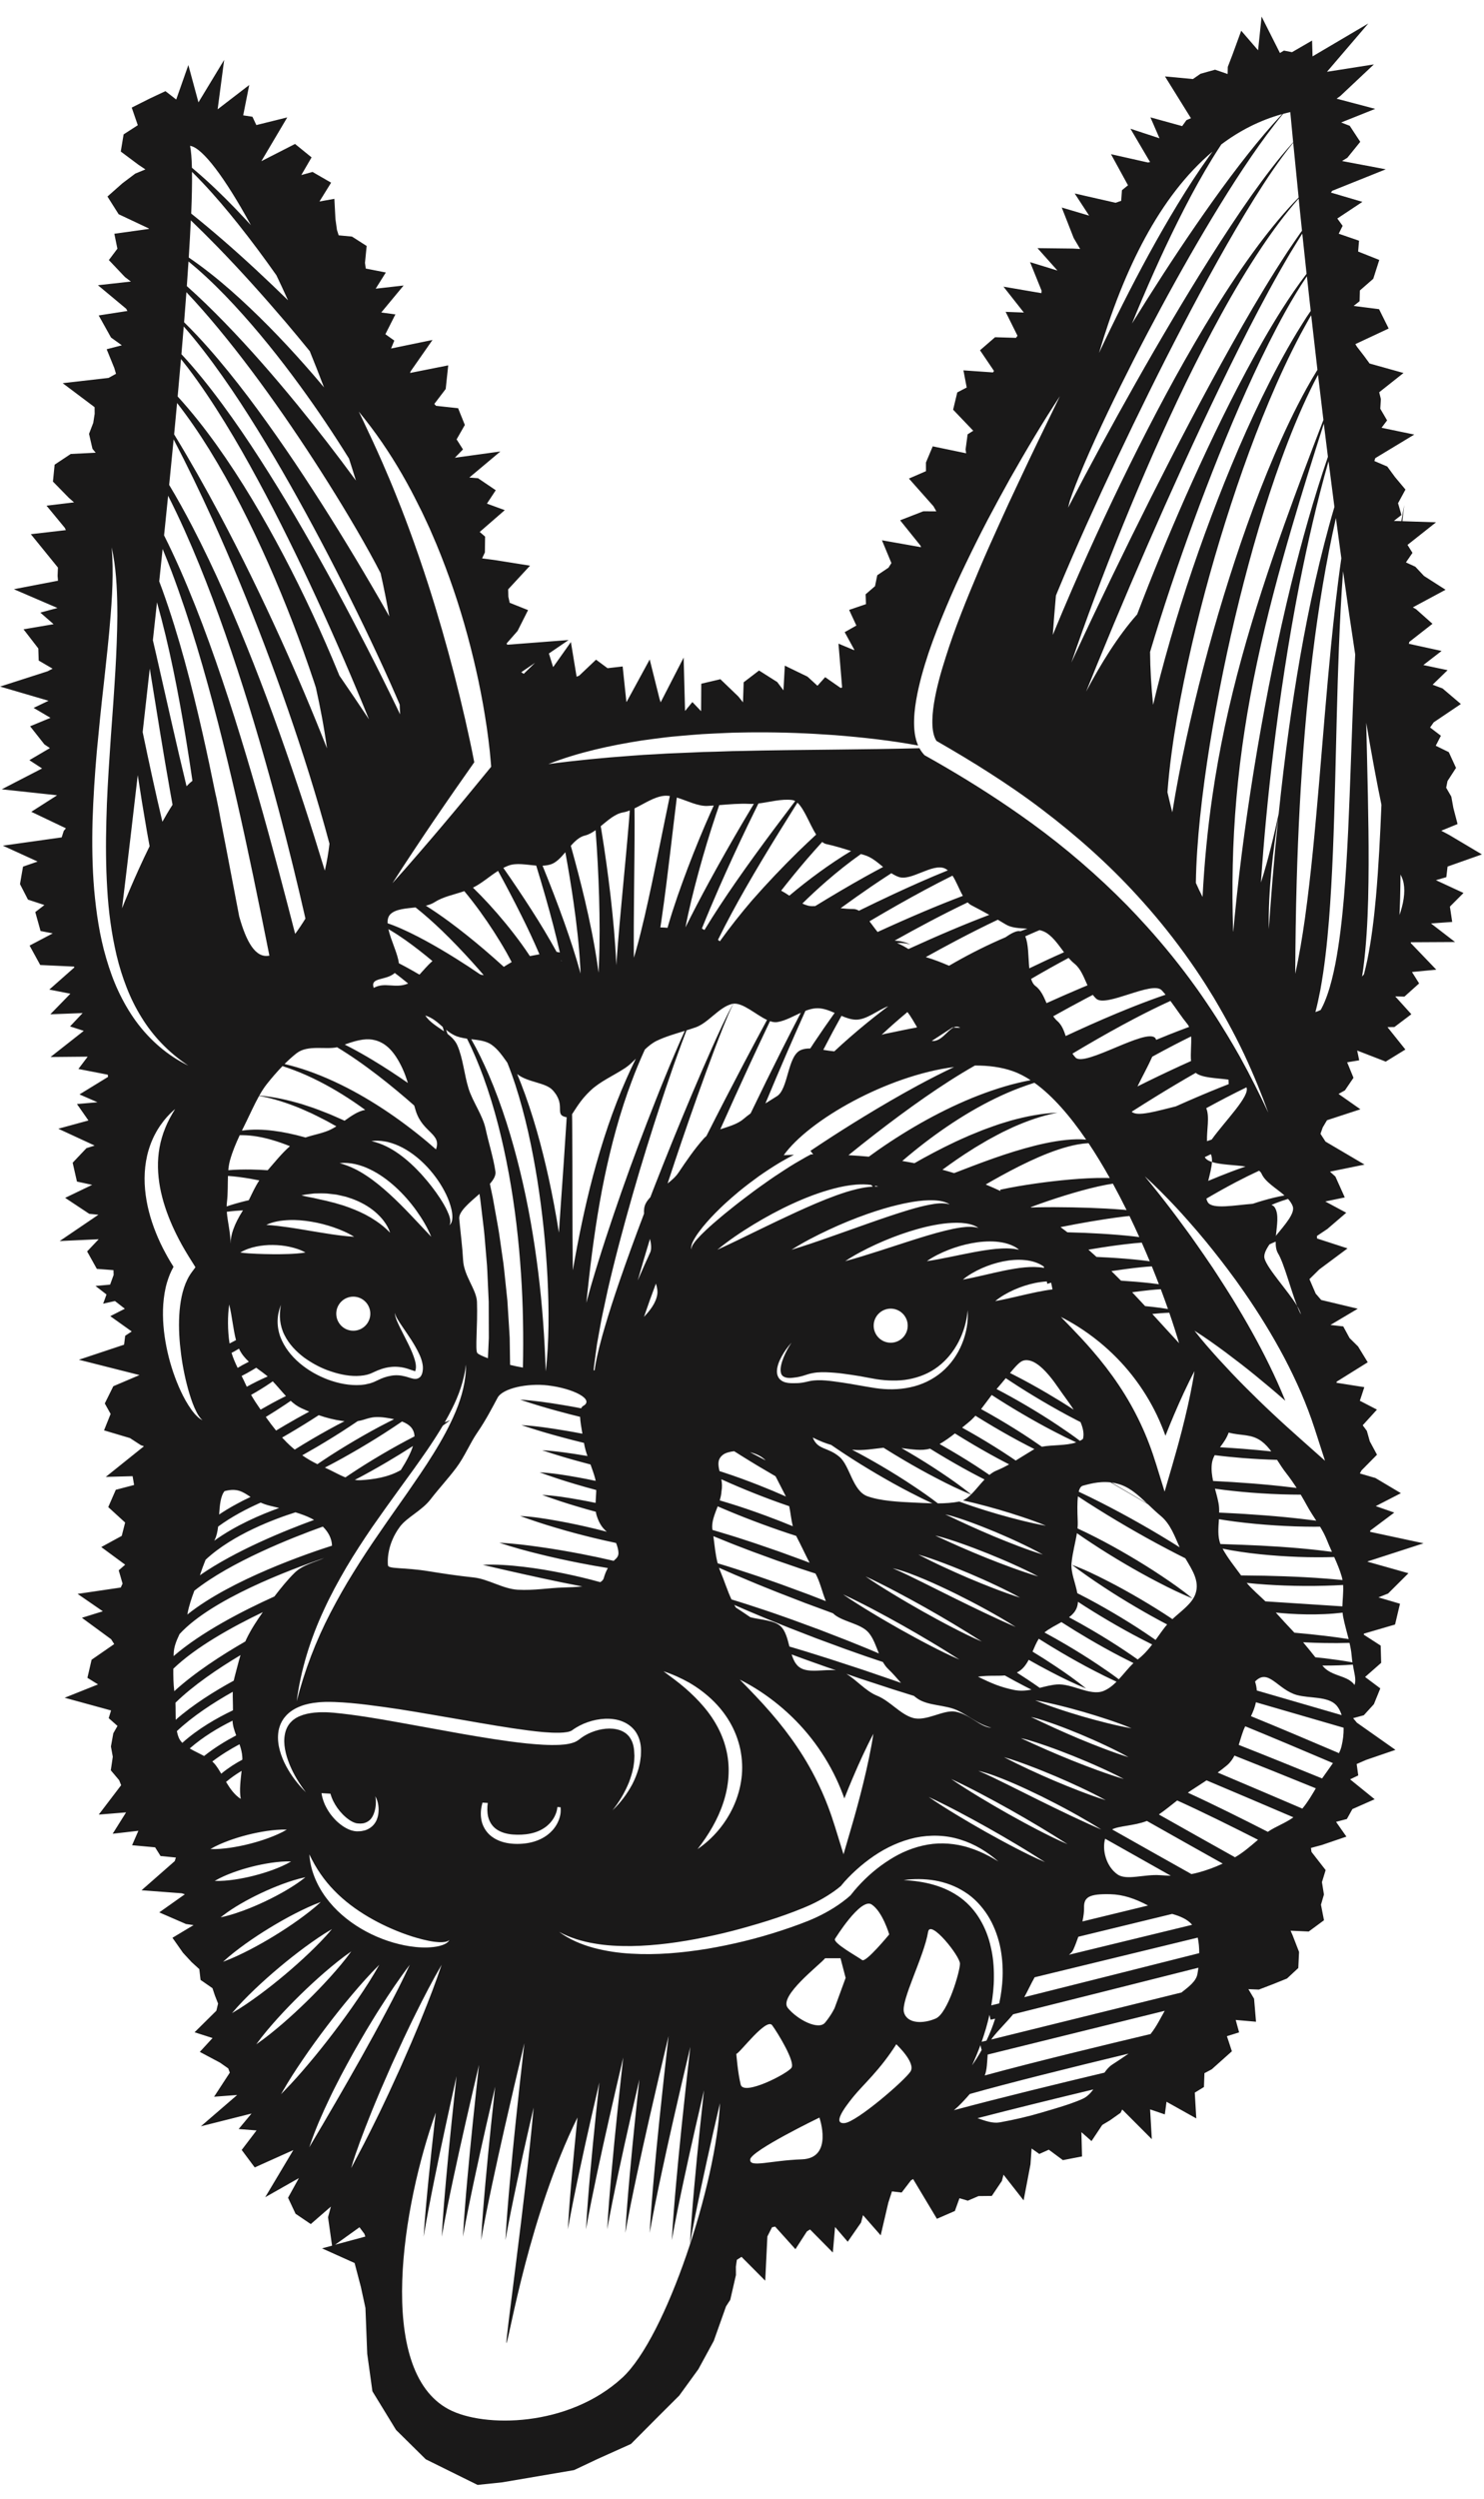 <?xml version="1.0" encoding="UTF-8"?>
<!DOCTYPE svg  PUBLIC '-//W3C//DTD SVG 1.1//EN'  'http://www.w3.org/Graphics/SVG/1.1/DTD/svg11.dtd'>
<svg version="1.1" viewBox="0 0 340 572" xmlns="http://www.w3.org/2000/svg">
<path d="m245.16 481.55c1-0.347 1.967-0.716 2.868-1.123 0.988-0.441 1.772-1.232 2.465-2.156-8.991 2.156-18.556 4.512-26.533 6.578 1.771 0.623 3.502 1.24 5.078 0.961 3.317-0.59 6.648-1.367 9.59-2.246 1.931-0.576 3.906-1.135 5.778-1.758 0.255-0.084 0.505-0.17 0.754-0.256m-161.46 30.399-0.215-0.621-1.127-1.512-5.574 3.998 6.916-1.865zm35.724-358.08 0.574 0.367 2.58-2.518-3.154 2.151zm34.494 14.756c-0.438 0.043-0.876 0.089-1.314 0.141-1.836 0.225-3.668 0.469-5.497 0.72-7.298 1.144-14.583 2.716-21.467 5.407 6.338-0.844 12.612-1.442 18.896-1.897l0.041-2e-3c0.96-0.07 1.919-0.145 2.879-0.207 1.818-0.092 3.635-0.192 5.447-0.31l2.76-0.114 0.819-0.034 1.875-0.077 2.724-0.122 2.73-0.066c1.819-0.047 3.635-0.15 5.458-0.157 7.28-0.188 14.573-0.24 21.879-0.327 6.486-0.08 12.98-0.14 19.513-0.313 0.245 0.453 0.54 0.896 0.903 1.312l0.239 0.275 0.308 0.173c6.579 3.687 12.997 7.603 19.19 11.833 1.632 1.115 3.249 2.249 4.848 3.409l0.27 0.193c7.754 5.633 15.037 11.901 21.765 18.731 1.514 1.554 2.997 3.14 4.453 4.75l0.11 0.12c1.95 2.157 3.841 4.371 5.675 6.633 0.172 0.212 0.343 0.426 0.514 0.64 1.655 2.064 3.26 4.169 4.807 6.319 0.214 0.297 0.432 0.588 0.642 0.887 0.685 0.965 1.358 1.94 2.018 2.922 0.773 1.132 1.526 2.279 2.268 3.434 0.274 0.423 0.539 0.853 0.809 1.28 0.606 0.962 1.204 1.931 1.791 2.906 0.932 1.546 1.848 3.104 2.735 4.678 1.231 2.217 2.413 4.462 3.558 6.73 1.034 2.05 2.041 4.119 3.019 6.205-0.756-2.105-1.566-4.191-2.414-6.263-0.993-2.42-2.042-4.82-3.156-7.193-1.16-2.457-2.409-4.873-3.716-7.26-0.083-0.151-0.168-0.3-0.251-0.451-0.213-0.388-0.427-0.774-0.643-1.16-0.753-1.338-1.518-2.672-2.305-3.991-0.518-0.859-1.052-1.711-1.588-2.561-0.151-0.239-0.299-0.479-0.451-0.716-1.432-2.239-2.935-4.435-4.491-6.593-0.109-0.152-0.221-0.302-0.331-0.454-3.315-4.556-6.89-8.93-10.712-13.082-6.599-7.234-13.962-13.758-21.761-19.671v-1e-3c-1.978-1.511-3.997-2.966-6.043-4.379-1.979-1.366-3.983-2.692-6.007-3.989-3.988-2.563-8.058-4.985-12.152-7.337-0.556-0.805-0.875-2.166-0.935-3.612-0.071-1.605 0.092-3.319 0.365-5.031 0.556-3.436 1.521-6.894 2.615-10.309 2.141-6.865 4.912-13.587 7.731-20.284 1.419-3.348 2.909-6.669 4.414-9.986 1.491-3.325 3.024-6.634 4.591-9.928 3.083-6.615 6.299-13.173 9.494-19.759-4.039 6.109-7.752 12.422-11.377 18.788-1.783 3.199-3.534 6.417-5.247 9.661-1.698 3.249-3.331 6.534-4.925 9.842-1.605 3.305-3.114 6.658-4.539 10.057-1.428 3.398-2.783 6.835-3.984 10.351-1.165 3.53-2.213 7.119-2.862 10.895-0.317 1.889-0.535 3.829-0.468 5.879 0.042 1.026 0.158 2.084 0.451 3.179 0.122 0.431 0.277 0.873 0.47 1.311-6.319-1.175-12.705-1.868-19.1-2.377-6.029-0.437-12.075-0.671-18.126-0.641-0.494 3e-3 -0.99 4e-3 -1.484 0.011-0.826 0.01-1.65 0.023-2.475 0.044-1.813 0.023-3.626 0.137-5.438 0.207l-0.091 4e-3 -2.405 0.125-0.358 0.019c-0.92 0.058-1.841 0.132-2.76 0.213-0.316 0.029-0.63 0.055-0.946 0.083-0.162 0.013-0.324 0.028-0.485 0.041-0.113 0.01-0.225 0.02-0.339 0.029-0.81 0.068-1.621 0.136-2.431 0.217m153.99 36.826c0.864-10.313 1.221-20.751 1.601-31.189 0.291-8.14 0.568-16.293 0.983-24.444-0.912-5.96-1.843-12.332-2.781-19.057-0.432 5.766-0.714 11.543-0.947 17.319-0.405 10.418-0.604 20.846-0.876 31.289-0.281 10.445-0.585 20.902-1.419 31.413-0.432 5.258-0.992 10.528-1.968 15.842-0.322 1.675-0.683 3.353-1.124 5.04 0.392-0.132 0.79-0.29 1.192-0.473 0.058-0.1 0.118-0.197 0.174-0.302 0.509-0.934 0.946-2.002 1.338-3.111 0.788-2.223 1.365-4.651 1.854-7.109 0.953-4.942 1.528-10.071 1.973-15.218m-0.232 160.02c0.058-0.89 0.098-1.789 0.042-2.672-1.388 0.082-2.778 0.139-4.166 0.174-3.096 0.092-6.192 0.065-9.286-0.047-2.88-0.109-5.76-0.291-8.634-0.599 1.263 1.506 2.848 2.824 4.29 4.226l17.63 1.143c0.01-0.389 0.031-0.783 0.057-1.18 0.021-0.345 0.044-0.695 0.067-1.045m-1.066 25.44c-0.135-0.203-0.277-0.399-0.437-0.574-1.9-2.098-6.172-1.555-9.025-2.34-4.449-1.227-6.536-6.276-9.603-3.09 0.227 0.682 0.353 1.365 0.401 2.047l19.439 5.638c-0.191-0.625-0.451-1.191-0.775-1.681m-5.141 18.435c-6.241-2.539-13.358-5.406-18.641-7.49-0.433 0.836-0.975 1.6-1.709 2.219-0.674 0.568-1.391 1.119-2.132 1.66 6.346 2.678 14.662 6.229 19.395 8.252 1.289-1.549 2.221-3.172 3.087-4.641m-13.246 11.778c-5.846-2.971-12.902-6.469-18.518-8.998-1.435 1.123-2.815 2.259-4.2 3.207 5.647 3.185 12.375 6.972 17.448 9.797 1.823-1.045 3.464-2.461 5.27-4.006m-8.087 5.455c-5.329-2.973-11.992-6.727-17.368-9.762-3.007 1.147-6.302 1.078-7.97 1.936 5.213 2.945 12.314 6.949 18.171 10.224 0.523-0.099 1.056-0.215 1.608-0.365 1.814-0.492 3.641-1.145 5.559-2.033m-13.29 33.697-40.557 10.014c-0.135 1.699-0.144 3.48-0.671 4.781 11.364-3.098 27.584-7.014 37.984-9.477 1.381-1.728 2.246-3.57 3.244-5.318m-73.322 25.695c2.768-0.252 13.839-9.814 15.097-11.826 1.258-2.014-3.272-6.211-3.272-6.211-3.773 5.959-7.591 9.231-9.834 11.998-2.243 2.768-4.759 6.291-1.991 6.039m-4.476-23.002c1.51-1.845 2.181-3.355 2.181-3.355l2.516-6.877-1.174-4.502h-3.523c-1.173 1.482-10.735 8.695-8.554 11.379 2.18 2.684 7.046 5.201 8.554 3.355m-5.336 31.305c7.296-0.252 4.025-9.56 4.025-9.56s-15.6 7.546-15.852 9.56c-0.251 2.012 4.53 0.252 11.827 0m-2.37-20.963c0.903-1.342-3.084-7.885-4.424-9.728-1.343-1.846-7.549 6.541-8.22 6.541 0 0 0.336 4.361 1.007 7.045 0.671 2.683 10.735-2.516 11.637-3.858m-110.29 17.635c-0.064 0.185-0.13 0.373-0.191 0.56 0.095-0.16 0.189-0.32 0.284-0.48 1.946-3.275 3.868-6.533 5.759-9.811 1.008-1.71 1.975-3.443 2.973-5.158l2.937-5.179 2.883-5.211c0.94-1.75 1.91-3.483 2.826-5.248 1.866-3.51 3.684-7.049 5.36-10.68-2.425 3.182-4.642 6.494-6.778 9.855-1.087 1.67-2.096 3.385-3.138 5.084-1.014 1.713-2.005 3.44-2.993 5.168-0.965 1.741-1.915 3.493-2.85 5.252-0.899 1.778-1.837 3.535-2.676 5.348-1.634 3.418-3.177 6.896-4.396 10.5m-0.381-18.502c2.009-2.365 3.935-4.795 5.814-7.26 1.876-2.469 3.702-4.974 5.444-7.545 1.753-2.56 3.446-5.168 4.972-7.9-2.226 2.201-4.284 4.531-6.284 6.904-2.008 2.367-3.935 4.797-5.812 7.264-1.872 2.471-3.698 4.974-5.44 7.545-1.612 2.357-3.169 4.756-4.6 7.254-0.124 0.215-0.253 0.427-0.374 0.646 0.243-0.242 0.476-0.49 0.715-0.732 1.951-1.987 3.784-4.061 5.565-6.176m-11.255-15.809c2.008-1.484 3.963-3.031 5.871-4.636 1.908-1.606 3.77-3.264 5.58-4.985 1.8-1.732 3.568-3.502 5.194-5.443-2.192 1.268-4.241 2.703-6.258 4.178-2.008 1.482-3.964 3.031-5.874 4.634-1.909 1.602-3.771 3.26-5.58 4.981-1.802 1.73-3.569 3.504-5.194 5.445 2.194-1.265 4.244-2.699 6.261-4.174m-8.307-7.584c2.097-0.763 4.078-1.714 6.031-2.712 1.947-1.008 3.851-2.086 5.716-3.229 1.865-1.141 3.694-2.342 5.479-3.613 1.779-1.285 3.531-2.612 5.168-4.127-2.096 0.765-4.076 1.719-6.03 2.715-1.947 1.007-3.85 2.086-5.717 3.226-1.867 1.139-3.696 2.34-5.481 3.612-1.779 1.283-3.53 2.611-5.166 4.128m-0.56-10.173c0.484-0.098 0.96-0.213 1.433-0.336 1.291-0.338 2.542-0.756 3.779-1.207 1.686-0.625 3.335-1.325 4.954-2.092 1.619-0.766 3.206-1.596 4.761-2.5 1.549-0.912 3.072-1.883 4.504-3.043-1.806 0.371-3.522 0.93-5.211 1.547-1.686 0.625-3.335 1.324-4.955 2.088-1.62 0.763-3.209 1.593-4.761 2.498-1.339 0.787-2.654 1.629-3.911 2.59-0.198 0.15-0.399 0.296-0.593 0.455m73.759-240.72c1.742 4.305 3.431 8.638 4.995 13.033 1.359 3.828 2.634 7.694 3.715 11.655-0.022-0.555-0.046-1.11-0.076-1.665-0.266-4.873-0.838-9.775-1.535-14.663-0.55-3.818-1.183-7.632-1.879-11.438-1.049 1.244-2.112 2.4-3.384 2.791-0.591 0.183-1.207 0.265-1.836 0.287m9.727-6.909c-1.241 0.294-2.274 1.252-3.252 2.356 1.15 4.115 2.233 8.253 3.217 12.424 1.137 4.86 2.159 9.759 2.88 14.761 0.089 0.62 0.174 1.242 0.252 1.867 0.039-0.694 0.073-1.388 0.102-2.084 0.206-5.044 0.173-10.131 0.03-15.22-0.152-5.088-0.414-10.182-0.802-15.268l-5e-3 -0.056c-0.788 0.564-1.587 1.022-2.422 1.22m10.254-5.73c-0.511 0.197-1.023 0.356-1.533 0.443-1.842 0.316-3.479 1.818-5.122 3.158 0.045 0.27 0.094 0.539 0.139 0.808 0.827 5.056 1.53 10.136 2.124 15.236 0.582 5.102 1.06 10.224 1.295 15.398 5e-3 0.133 9e-3 0.267 0.016 0.4 0.022-0.35 0.042-0.701 0.066-1.051 0.384-5.302 0.871-10.573 1.364-15.838 0.492-5.266 1.003-10.523 1.439-15.783 0.075-0.923 0.144-1.847 0.212-2.771m9.18-3.315c-0.463-0.06-0.919-0.082-1.362-0.034-2.273 0.245-4.517 1.813-6.733 2.878 0.011 1.098 0.018 2.197 0.022 3.295 2e-3 5.294-0.07 10.584-0.124 15.868-0.051 5.015-0.092 10.027-0.047 15.021 0.167-0.547 0.333-1.098 0.49-1.656 0.711-2.519 1.343-5.096 1.948-7.685 1.197-5.182 2.278-10.421 3.347-15.663 0.817-4.005 1.621-8.016 2.459-12.024m10.065 2.185c-0.492 0.036-0.98 0.067-1.45 0.089-2.213 0.099-4.678-1.219-7.017-1.917-0.501 4.024-0.969 8.054-1.451 12.087-0.638 5.321-1.286 10.645-2.065 15.979-0.082 0.555-0.167 1.109-0.252 1.665 0.526 5e-3 1.076 0.038 1.641 0.083 0.057-0.203 0.113-0.403 0.171-0.605 1.299-4.455 2.846-8.792 4.469-13.09 1.636-4.293 3.369-8.538 5.238-12.723 0.235-0.524 0.477-1.045 0.716-1.568m9.184-0.384c-0.336 0.017-0.667 0.021-0.988 5e-3 -2.266-0.118-4.67 0.099-6.944 0.283-0.248 0.714-0.498 1.427-0.738 2.143-1.451 4.318-2.758 8.681-3.959 13.062-1.151 4.242-2.219 8.505-3.045 12.782 1.706-3.443 3.487-6.836 5.312-10.2 2.519-4.633 5.119-9.214 7.786-13.752 0.856-1.443 1.714-2.884 2.576-4.323m9.47-0.643c-0.207-0.115-0.419-0.198-0.639-0.228-2.464-0.338-5.25 0.486-7.786 0.783-0.825 1.674-1.642 3.352-2.457 5.031-2.273 4.732-4.472 9.497-6.582 14.294-1.353 3.086-2.663 6.187-3.915 9.304 0.193 0.097 0.391 0.209 0.591 0.332 2.287-3.761 4.707-7.405 7.195-10.991 2.883-4.149 5.856-8.222 8.869-12.258l4.546-6.03 0.178-0.237m4.798 7.681c-1.467-2.34-2.716-5.893-4.285-7.307l-0.15 0.237-3.996 6.399c-2.644 4.275-5.24 8.576-7.729 12.925-2.229 3.899-4.373 7.84-6.33 11.836 0.145 0.11 0.29 0.219 0.435 0.328 2.325-3.253 4.797-6.359 7.367-9.361 3.407-3.879 6.95-7.604 10.609-11.194 1.344-1.304 2.708-2.589 4.079-3.863m80.062 36.647c-0.289-0.349-0.581-0.686-0.879-1.005-2.141-2.274-12.767 4-15.015 1.918-0.285-0.265-0.539-0.557-0.771-0.871-0.484 0.252-0.969 0.501-1.454 0.755-2.558 1.35-5.097 2.736-7.626 4.147 0.278 0.399 0.583 0.766 0.945 1.08 0.982 0.855 1.487 2.109 1.916 3.436 0.883-0.412 1.767-0.821 2.655-1.228 3.975-1.815 7.983-3.559 12.041-5.185 2.704-1.079 5.431-2.108 8.188-3.047m14.454 20.474-0.043-1.033c-2.768-0.372-6.089-0.391-7.504-1.552-3.045 1.734-6.057 3.529-9.041 5.365-1.882 1.16-3.762 2.337-5.627 3.531 1.23 1.244 5.943-0.211 10.092-1.216 3.427-1.532 6.876-3.011 10.363-4.405 0.584-0.235 1.173-0.46 1.76-0.69m1.062-34.954c0.103-1.092 0.207-2.183 0.302-3.275 1.258-12.895 3.037-25.704 5.196-38.438 2.173-12.732 4.721-25.393 7.788-37.927 2.423-9.773 5.128-19.487 8.391-29.002-0.315-2.497-0.628-5.026-0.941-7.585-2.525 7.872-4.991 15.761-7.316 23.685-2.987 10.197-5.734 20.456-7.941 30.802-2.211 10.345-3.858 20.777-4.768 31.255-0.891 10.143-1.091 20.323-0.748 30.495l0.037-0.01m-33.722-54.896c3.26-6.176 7.257-12.687 11.693-17.681 3.421-9.001 7.098-17.883 10.97-26.676 4.376-9.85 8.982-19.6 14.074-29.099 2.548-4.747 5.206-9.437 8.09-13.988 1.787-2.798 3.649-5.563 5.68-8.189-0.33-3.043-0.656-6.11-0.98-9.198-0.07 0.105-0.139 0.211-0.209 0.316-0.884 1.397-1.744 2.809-2.603 4.219-0.828 1.43-1.672 2.85-2.486 4.289-3.257 5.752-6.313 11.616-9.275 17.528-5.926 11.82-11.489 23.822-16.886 35.892-5.381 12.078-10.586 24.235-15.588 36.464-0.833 2.038-1.659 4.08-2.48 6.123m-3.378-6.65c0.26-0.563 0.518-1.126 0.78-1.688 5.59-12.041 11.373-23.98 17.329-35.832 5.971-11.844 12.102-23.607 18.593-35.177 3.243-5.784 6.579-11.52 10.113-17.134 0.883-1.404 1.796-2.79 2.691-4.184 0.929-1.375 1.856-2.75 2.807-4.108 0.177-0.237 0.35-0.477 0.523-0.717-0.255-2.443-0.507-4.898-0.759-7.366-3.097 3.497-5.863 7.272-8.467 11.136-3.312 4.945-6.36 10.061-9.223 15.277-2.867 5.214-5.581 10.51-8.19 15.858-2.596 5.355-5.081 10.762-7.489 16.201-4.794 10.891-9.274 21.92-13.442 33.053-1.822 4.875-3.583 9.77-5.266 14.681m48.288-125.54c-5.12 1.424-9.752 3.797-13.942 6.948-0.7 1.061-1.384 2.134-2.05 3.215-2.274 3.701-4.375 7.504-6.361 11.366-3.979 7.72-7.561 15.638-10.91 23.647-0.384 0.919-0.755 1.844-1.132 2.765 1.154-1.874 2.319-3.743 3.495-5.603 4.823-7.631 9.814-15.152 15.055-22.495 2.618-3.673 5.315-7.291 8.115-10.826 2.465-3.102 5.017-6.138 7.73-9.017m0.542 247.52c-1.857-1.643-4.396-3.041-5.24-4.958-0.119-0.274-0.321-0.503-0.589-0.701-1.783 0.821-3.543 1.693-5.282 2.603-2.29 1.204-4.548 2.47-6.78 3.778 0.07 0.325 0.182 0.621 0.351 0.878 1.067 1.614 6.181 0.624 10.249 0.311 1.612-0.534 3.242-1.014 4.896-1.41 0.792-0.191 1.591-0.36 2.395-0.501m1.887 2.472c-0.221-0.606-0.606-1.157-1.08-1.678-0.951 0.283-1.889 0.609-2.812 0.968-0.329 0.127-0.65 0.271-0.976 0.404 0.336 0.141 0.596 0.331 0.756 0.585 0.996 1.575 0.474 4.128 0.255 6.482l-0.068 0.084 0.062-0.013 6e-3 -0.071c2.053-2.528 4.443-5.155 3.857-6.761m7.394 58.258-2.349-7.274c-0.915-2.836-1.978-5.607-3.143-8.324-1.179-2.715-2.464-5.371-3.831-7.98-2.758-5.204-5.85-10.202-9.185-15.014-1.221-1.775-2.485-3.515-3.781-5.231-0.466-0.616-0.935-1.232-1.409-1.845-0.166-0.215-0.333-0.426-0.5-0.641-1.044-1.341-2.101-2.67-3.181-3.982-0.604-0.732-1.212-1.463-1.833-2.182-0.24-0.279-0.482-0.556-0.722-0.833-0.95-1.1-1.911-2.19-2.887-3.267-0.736-0.811-1.479-1.617-2.238-2.408-0.306-0.322-0.615-0.64-0.923-0.959-1.118-1.159-2.254-2.297-3.417-3.408-0.623-0.595-1.25-1.184-1.888-1.76 0.532 0.64 1.051 1.287 1.575 1.933 0.976 1.204 1.941 2.416 2.89 3.635 0.956 1.228 1.899 2.464 2.83 3.708 0.821 1.098 1.635 2.203 2.44 3.315 0.289 0.399 0.584 0.793 0.871 1.194 0.516 0.731 1.028 1.463 1.543 2.195 0.927 1.32 1.843 2.646 2.743 3.981 0.215 0.318 0.437 0.632 0.65 0.95 0.433 0.652 0.853 1.311 1.28 1.965 1.147 1.764 2.278 3.536 3.382 5.323 3.007 4.912 5.844 9.917 8.353 15.063 1.259 2.57 2.438 5.174 3.509 7.813 0.04 0.097 0.077 0.197 0.117 0.295l-0.246-0.219c-2.158-1.897-4.366-3.737-6.592-5.557-2.225-1.822-4.514-3.573-6.822-5.303-2.325-1.71-4.663-3.407-7.14-4.95 1.784 2.308 3.706 4.465 5.642 6.607 1.952 2.123 3.923 4.224 5.96 6.256 2.034 2.033 4.087 4.044 6.189 6.003 2.091 1.969 4.225 3.893 6.372 5.799l5.23 4.647 0.076 0.068 0.435 0.387zm-18.694-2.727c2.13 0.17 4.258 0.362 6.385 0.586-0.64-0.857-1.333-1.642-2.155-2.265-2.435-1.838-4.709-1.241-7.602-2.049-0.495 1.365-1.262 2.394-1.985 3.363 1.786 0.107 3.573 0.227 5.357 0.365m12.194 8.957c-0.763-1.189-1.562-2.334-2.423-3.429-0.748-0.952-1.404-1.991-2.063-3.008-2.628-0.069-5.253-0.209-7.873-0.416-2.142-0.172-4.281-0.385-6.415-0.655-0.331 0.612-0.576 1.262-0.658 2.022-0.142 1.314 0.02 2.613 0.291 3.887 2.935 0.14 5.866 0.326 8.794 0.554 3.087 0.245 6.169 0.532 9.247 0.909 0.366 0.043 0.734 0.091 1.1 0.136m4.495 7.489c-0.731-1.135-1.475-2.26-2.108-3.424-0.47-0.869-0.956-1.709-1.448-2.535-0.718-2e-3 -1.434-0.01-2.15-0.022-3.107-0.047-6.206-0.207-9.301-0.449-2.739-0.221-5.474-0.506-8.199-0.899 0.306 1.153 0.633 2.282 0.827 3.381 0.12 0.666 0.145 1.375 0.131 2.1l1.367 0.064c3.09 0.141 6.178 0.338 9.263 0.578 3.084 0.245 6.168 0.532 9.246 0.911 0.79 0.093 1.581 0.191 2.372 0.295m-16.481 12.537c3.084 0.017 6.168 0.084 9.25 0.193 3.084 0.113 6.168 0.266 9.251 0.51 1.332 0.099 2.663 0.217 3.995 0.349-0.048-0.273-0.105-0.546-0.183-0.814-0.435-1.5-1.061-2.977-1.718-4.453-1.273 0.039-2.545 0.056-3.817 0.053-2.932 0-5.86-0.118-8.782-0.317-2.923-0.205-5.843-0.484-8.75-0.922-1.414-0.199-2.822-0.449-4.225-0.738 1.137 2.115 2.795 4.15 4.243 6.133l0.736 6e-3zm24.769 19.894c-0.074-0.517-0.145-1.09-0.202-1.744-0.076-0.881-0.253-1.787-0.472-2.719-1.894 0.061-3.788 0.065-5.679 0.032-1.649-0.024-3.297-0.084-4.944-0.168 0.971 1.132 1.881 2.298 2.8 3.435 0.709 0.074 1.419 0.141 2.128 0.223 2.125 0.26 4.249 0.551 6.369 0.941m-26.051 18.889c5.972 2.348 13.855 5.541 19.097 7.676 0.896-1.282 1.759-2.436 2.488-3.51-6.449-2.75-14.437-6.117-20.094-8.424-0.626 1.221-1.004 2.746-1.491 4.258m-30.477 12.658c-1.852-1.033-3.745-1.967-5.654-2.867-1.906-0.904-3.837-1.752-5.773-2.584-1.944-0.816-3.895-1.619-5.871-2.359-1.975-0.745-3.958-1.473-6.004-2.038 1.882 0.969 3.771 1.907 5.685 2.793 1.91 0.895 3.84 1.739 5.777 2.575 1.943 0.814 3.891 1.621 5.862 2.371 1.97 0.758 3.953 1.48 5.978 2.109m14.911 17.289c-5.165-2.896-10.768-6.058-15.035-8.471-0.76 2.553 0.235 6.381 2.85 8.188 2.058 1.422 6.162-0.111 9.756 0.162 0.797 0.061 1.605 0.106 2.429 0.121m6.518 17.723c0-1.246-0.103-2.465-0.344-3.555l-37.369 9.078c-0.82 1.471-1.539 3.02-2.368 4.553 10.797-2.695 29.097-7.307 40.081-10.076m-48.741 20.019c0.775-1.623 1.438-3.302 1.984-5.025-0.462 0.111-0.819 0.197-1.045 0.25l-0.262-1.129c-0.464 2.086-1.072 4.147-1.793 6.18l1.116-0.276zm-18.909-6.468c0.755 2.697 4.528 2.621 7.297 1.402 2.767-1.221 5.535-10.781 5.535-12.543s-6.809-10.25-7.297-7.297c-0.945 5.715-6.29 15.74-5.535 18.438m15.601 12.132c0.793-1.121 1.521-2.295 2.194-3.502l-0.279-1.123c-0.575 1.559-1.215 3.102-1.915 4.625m-15.673-42.414c2.375 0.147 4.719 0.444 6.944 1.106 2.226 0.637 4.317 1.635 6.133 2.974 1.811 1.346 3.319 3.057 4.451 4.995 1.147 1.925 1.962 4.058 2.446 6.277 0.522 2.211 0.723 4.508 0.704 6.807 0.012 2.177-0.238 4.355-0.597 6.521 0.474-0.113 1.088-0.266 1.817-0.445 0.431-1.977 0.688-3.998 0.779-6.035 0.081-2.438-0.114-4.903-0.645-7.315-0.567-2.398-1.467-4.75-2.809-6.859-1.355-2.088-3.094-3.975-5.211-5.293-2.088-1.358-4.448-2.207-6.836-2.631-2.394-0.406-4.819-0.418-7.176-0.102m-78.643-15.054c0.078-0.537 0.098-1.082 0.035-1.618l-0.729-0.043c-0.038 0.483-0.145 0.958-0.312 1.407-0.452 1.263-1.298 2.342-2.334 3.125-2.093 1.584-4.913 1.955-7.586 1.756-1.322-0.11-2.597-0.454-3.609-1.125-1.017-0.666-1.71-1.696-2.019-2.938-0.229-0.986-0.239-2.07-0.089-3.162l-1.207-0.07c-0.32 1.109-0.475 2.297-0.318 3.523 0.17 1.625 1.09 3.276 2.476 4.274 1.376 1.017 3.011 1.457 4.574 1.597 0.787 0.071 1.569 0.072 2.338 0.014 0.77-0.059 1.557-0.168 2.322-0.373 1.528-0.393 3.025-1.123 4.188-2.244 1.183-1.094 1.997-2.569 2.27-4.123m-33.195 45.724c-0.96 1.897-1.849 3.823-2.771 5.737l-2.662 5.789-2.551 5.836c-0.813 1.962-1.659 3.912-2.433 5.89-0.799 1.971-1.558 3.957-2.299 5.951-0.714 2.004-1.47 4-2.022 6.067l2.969-5.649c0.966-1.894 1.93-3.789 2.856-5.699 0.953-1.898 1.833-3.83 2.753-5.744l2.652-5.789 2.553-5.836c0.819-1.959 1.669-3.904 2.451-5.881 1.601-3.933 3.136-7.9 4.485-11.949-2.145 3.689-4.097 7.469-5.981 11.277m-21.53-50.562c0.021 0.168 0.046 0.336 0.076 0.5 0.155 0.765 0.416 1.492 0.722 2.193 0.326 0.69 0.713 1.344 1.145 1.963 0.449 0.607 0.939 1.184 1.48 1.715 0.555 0.515 1.149 1 1.813 1.406 0.666 0.4 1.397 0.752 2.252 0.902 0.217 0.024 0.446 0.059 0.653 0.061l0.604-0.023 0.298-0.016c0.102-0.014 0.205-0.039 0.307-0.057l0.604-0.131c0.802-0.257 1.554-0.736 2.074-1.39 0.529-0.649 0.808-1.414 0.95-2.156 0.243-1.489 0.048-2.997-0.645-4.241h-2e-3c0.246 1.371 0.11 2.774-0.352 3.963-0.225 0.592-0.54 1.135-0.973 1.502-0.424 0.375-0.919 0.598-1.459 0.715l-0.425 0.037-0.21 0.02-0.223-0.016-0.441-0.021c-0.14-0.014-0.253-0.051-0.381-0.069-0.51-0.14-1.051-0.414-1.551-0.765-1.011-0.698-1.915-1.635-2.658-2.665-0.728-1.017-1.298-2.142-1.614-3.306l-2.044-0.121zm-24.473 20.086c1.568 0.054 3.084-0.096 4.583-0.309 1.498-0.223 2.974-0.523 4.434-0.896 1.458-0.371 2.9-0.813 4.322-1.332 1.42-0.532 2.823-1.122 4.175-1.916-1.568-0.051-3.083 0.099-4.582 0.312-1.499 0.221-2.975 0.522-4.435 0.891s-2.902 0.81-4.323 1.332c-1.419 0.529-2.822 1.119-4.174 1.918m-0.986-7.289c1.567 0.056 3.083-0.096 4.582-0.309 1.497-0.221 2.974-0.521 4.434-0.894 1.459-0.372 2.901-0.813 4.322-1.334 1.419-0.53 2.822-1.12 4.174-1.915-1.566-0.052-3.083 0.1-4.582 0.313-1.498 0.221-2.975 0.521-4.434 0.891-1.46 0.371-2.901 0.81-4.323 1.332-1.419 0.529-2.823 1.119-4.173 1.916m-4.743-23.024c1.036 0.61 2.218 1.139 3.294 1.723 2.393-1.901 4.969-3.467 7.351-4.715-0.431-1.15-0.799-2.273-0.833-3.371-3.182 1.57-6.764 3.687-9.812 6.363m-1.697-1.285c3.617-3.246 7.953-5.719 11.605-7.449 0.013-1.43-0.068-2.865-0.049-4.235-4.467 2.51-9.193 5.592-12.806 9.002 0.103 0.508 0.237 1 0.426 1.467 0.185 0.455 0.474 0.852 0.824 1.215m-7.331-136.87c-1.185 3.231-1.515 6.774-1.201 10.2 0.313 3.436 1.217 6.776 2.49 9.926 0.632 1.578 1.355 3.113 2.164 4.599 0.402 0.744 0.814 1.483 1.256 2.201l0.613 0.978c-0.655 1.146-1.134 2.359-1.492 3.569-0.496 1.658-0.734 3.337-0.861 4.992-0.222 3.316 0.094 6.562 0.715 9.713 0.622 3.15 1.568 6.213 2.825 9.138 0.634 1.461 1.344 2.893 2.201 4.243 0.432 0.671 0.881 1.334 1.407 1.941 0.527 0.592 1.107 1.197 1.844 1.502-0.611-0.494-1.007-1.158-1.362-1.832-0.351-0.678-0.656-1.379-0.924-2.096-0.527-1.435-0.964-2.902-1.338-4.381-0.746-2.961-1.25-5.973-1.539-8.974-0.277-2.998-0.326-6.006 0.029-8.886 0.357-2.863 1.15-5.647 2.673-7.696l0.843-1.136-1.413-2.253-0.614-1.004c-0.399-0.674-0.8-1.344-1.175-2.031-0.751-1.368-1.45-2.762-2.084-4.18-1.26-2.839-2.263-5.78-2.827-8.795-0.553-3.013-0.677-6.107-0.114-9.155 0.28-1.523 0.719-3.033 1.324-4.5 0.592-1.478 1.375-2.893 2.245-4.292-2.511 2.123-4.515 4.976-5.685 8.209m8.751-202.22c-0.118 1.816-0.247 3.698-0.387 5.635 2.984 2.653 5.842 5.444 8.627 8.307 5.847 6.013 11.358 12.347 16.677 18.835 4.633 5.662 9.102 11.458 13.436 17.367-0.515-1.683-1.043-3.36-1.584-5.029-3.539-5.684-7.281-11.265-11.246-16.684-4.681-6.41-9.652-12.619-15.052-18.448-2.699-2.915-5.52-5.719-8.516-8.334-0.642-0.558-1.296-1.108-1.955-1.649m0.528-9.416c-0.119 2.624-0.277 5.472-0.469 8.512 0.849 0.578 1.688 1.173 2.515 1.782 3.239 2.385 6.322 4.981 9.29 7.699 5.939 5.435 11.483 11.296 16.755 17.388 0.819 0.944 1.618 1.906 2.424 2.862-1.068-2.82-2.157-5.585-3.258-8.285-1.81-2.218-3.636-4.426-5.488-6.611-5.065-5.934-10.276-11.758-15.73-17.352-1.982-2.026-3.99-4.031-6.039-5.995m84.974 169.63-0.051-0.245-0.04 0.073 0.091 0.172m59.681-27.338c-1.195 1.321-2.379 2.649-3.544 3.992-2.009 2.344-3.959 4.733-5.855 7.153 0.61 0.326 1.237 0.73 1.872 1.148 2.236-1.879 4.528-3.68 6.884-5.389s4.777-3.331 7.267-4.836c-1.89-0.592-3.734-1.166-5.677-1.584-0.331-0.071-0.646-0.242-0.947-0.484m8.878 2.764c-2.736 1.928-5.358 4.017-7.881 6.207-1.902 1.651-3.75 3.361-5.54 5.125 0.831 0.397 1.646 0.645 2.422 0.596 0.171-0.011 0.347-9e-3 0.521-0.012 3.811-2.339 7.659-4.618 11.567-6.794 1.322-0.735 2.652-1.453 3.987-2.162-1.352-1.112-2.671-2.254-4.281-2.722-0.268-0.079-0.532-0.158-0.795-0.238m6.972 4.391c-1.51 0.974-3.011 1.964-4.497 2.976-2.404 1.639-4.779 3.323-7.134 5.035 0.963 0.103 1.935 0.184 2.91 0.184 0.449 0 0.879 0.147 1.295 0.389 2.565-1.259 5.143-2.498 7.734-3.707 4.165-1.94 8.367-3.811 12.631-5.531-0.212-0.171-0.434-0.324-0.678-0.431-2.867-1.268-7.744 2.976-10.609 1.929-0.584-0.214-1.129-0.507-1.652-0.844m14.007 0.557c-4.228 2.093-8.381 4.342-12.49 6.664-2.19 1.241-4.364 2.504-6.531 3.784 0.622 0.811 1.236 1.684 1.86 2.447 3.534-1.62 7.091-3.199 10.674-4.712 2.931-1.237 5.885-2.428 8.863-3.554-0.841-1.465-1.491-3.284-2.376-4.629m19.961 12.469c-0.316 0.132-0.637 0.255-0.951 0.392-0.787 0.333-1.571 0.677-2.348 1.03 0.763 1.697 0.688 4.76 0.93 7.327 2.632-1.271 5.282-2.505 7.958-3.683-1.185-1.565-2.276-3.215-3.831-4.309-0.521-0.367-1.118-0.599-1.758-0.757m1.583 16.713c2.663-1.2 5.336-2.376 8.026-3.512 0.452-0.191 0.905-0.375 1.356-0.563-0.832-1.818-1.51-3.765-2.971-4.947-0.493-0.398-0.938-0.849-1.358-1.328-2.894 1.54-5.753 3.15-8.586 4.803 0.215 0.708 0.521 1.272 0.972 1.603 1.234 0.903 1.904 2.408 2.561 3.944m32.663 5.441c-0.106-0.231-0.227-0.45-0.383-0.639-1.329-1.622-2.581-3.542-3.895-5.306-2.771 1.256-5.497 2.614-8.196 4.023-3.825 2.003-7.593 4.118-11.32 6.3-0.977 0.573-1.954 1.153-2.929 1.736 0.208 0.334 0.448 0.645 0.727 0.924 2.154 2.156 16.16-6.831 18.236-4.499 0.103 0.114 0.168 0.26 0.215 0.421 0.971-0.4 1.943-0.798 2.918-1.186 1.534-0.612 3.077-1.201 4.627-1.774m1.234 78.79c-0.874 1.639-1.675 3.301-2.457 4.969-0.776 1.672-1.52 3.354-2.237 5.043-0.674 1.586-1.329 3.18-1.961 4.779-0.561-1.566-1.199-3.111-1.912-4.617-1.547-3.258-3.468-6.336-5.685-9.16-2.217-2.826-4.748-5.382-7.492-7.635-1.647-1.344-3.369-2.584-5.162-3.701-1.202-0.749-2.435-1.445-3.702-2.075 0.779 0.793 1.548 1.583 2.312 2.375 1.654 1.716 3.267 3.436 4.796 5.208 2.244 2.581 4.313 5.265 6.181 8.06 1.872 2.791 3.52 5.707 4.943 8.731 1.434 3.017 2.606 6.156 3.599 9.369l1.93 6.244 1.791-6.133c0.36-1.234 0.71-2.47 1.053-3.711 0.073-0.267 0.147-0.533 0.22-0.798 0.071-0.26 0.145-0.52 0.213-0.782 0.482-1.767 0.933-3.547 1.365-5.33 0.432-1.785 0.839-3.578 1.212-5.383 0.368-1.804 0.717-3.617 0.993-5.453m-2.094 42.848c-0.674-0.338-1.347-0.676-2.017-1.02-3.114-1.599-6.195-3.257-9.233-4.992-3.041-1.728-6.042-3.523-9.011-5.379-1.465-0.912-2.916-1.845-4.356-2.799-0.154 1.35-0.149 3.264-0.041 5.79 0.022 0.509 0 1.029-0.049 1.558 1.418 0.647 2.81 1.336 4.192 2.039 2.602 1.321 5.146 2.737 7.657 4.209 2.509 1.475 4.986 3.006 7.407 4.629 2.427 1.613 4.816 3.291 7.095 5.154-2.727-1.107-5.348-2.39-7.932-3.734-2.591-1.336-5.13-2.758-7.639-4.23-2.507-1.477-4.983-3-7.413-4.608-1.181-0.769-2.348-1.56-3.504-2.369-0.334 2.15-1.004 4.437-1.235 6.867-0.199 2.086 0.907 4.551 1.331 6.873 0.179 0.092 0.361 0.18 0.541 0.272 2.6 1.318 5.145 2.736 7.656 4.207 2.51 1.474 4.984 3.008 7.406 4.631 0.782 0.517 1.557 1.048 2.328 1.586 0.722-0.997 1.416-2.006 2.166-2.965 0.154-0.196 0.316-0.387 0.483-0.575-2.449-1.273-4.854-2.621-7.23-4.015-2.507-1.477-4.984-3-7.413-4.61-2.441-1.589-4.822-3.265-7.174-5.025 2.776 0.996 5.402 2.287 7.999 3.609 2.601 1.319 5.145 2.737 7.656 4.207 2.499 1.469 4.963 2.993 7.374 4.608 2.078-1.926 4.471-3.512 5.266-5.758 1.038-2.928-0.77-5.547-2.31-8.16m-7.596 19.727c-0.799-0.397-1.595-0.799-2.387-1.211-2.59-1.334-5.128-2.756-7.636-4.229-2.359-1.391-4.692-2.824-6.984-4.33-0.031 0.473-0.112 0.934-0.279 1.371-0.332 0.875-0.974 1.563-1.769 2.166 1.827 0.975 3.629 1.99 5.414 3.035 2.51 1.477 4.985 3.008 7.407 4.631 0.98 0.652 1.953 1.318 2.917 2 1.314-1.012 2.366-2.195 3.317-3.433m-4.286 4.257c-0.935-0.459-1.863-0.925-2.785-1.404-2.59-1.336-5.129-2.758-7.638-4.23-2.052-1.209-4.082-2.452-6.084-3.745-1.324 0.748-2.758 1.45-3.888 2.368 1.623 0.877 3.228 1.783 4.819 2.714 2.508 1.475 4.985 3.008 7.406 4.631 1.63 1.082 3.238 2.2 4.811 3.377 1.15-1.238 2.205-2.623 3.359-3.711m-0.435 14.926c-1.78-0.746-3.589-1.391-5.409-1.998-1.817-0.615-3.652-1.17-5.49-1.713-1.845-0.523-3.692-1.037-5.556-1.49-1.862-0.459-3.735-0.883-5.637-1.207 1.78 0.742 3.589 1.387 5.409 1.996 1.817 0.615 3.652 1.17 5.49 1.715 1.844 0.523 3.691 1.037 5.556 1.49 1.862 0.461 3.735 0.883 5.637 1.207m-7.488 8.838c-1.928-0.873-3.882-1.686-5.842-2.484-1.966-0.78-3.939-1.543-5.939-2.243-0.997-0.353-2.004-0.687-3.014-1.009-1.016-0.305-2.026-0.643-3.077-0.83 0.977 0.41 1.929 0.873 2.893 1.31 0.964 0.436 1.927 0.873 2.897 1.293 1.935 0.856 3.891 1.658 5.848 2.457 1.964 0.781 3.934 1.551 5.924 2.268 1.99 0.722 3.991 1.414 6.033 2.011-1.876-1.003-3.792-1.908-5.723-2.773m6.784-2.227c-1.765-0.994-3.576-1.888-5.402-2.746-1.823-0.863-3.674-1.666-5.528-2.455-1.865-0.767-3.736-1.519-5.634-2.207-0.948-0.345-1.905-0.674-2.865-0.986-0.967-0.291-1.93-0.631-2.939-0.777 0.939 0.369 1.835 0.832 2.75 1.257l2.744 1.268c1.831 0.84 3.682 1.631 5.536 2.42 1.862 0.769 3.728 1.529 5.615 2.238 1.885 0.715 3.784 1.399 5.723 1.988m-26.31-15.404c1.401 0.299 2.754 0.195 4.077-0.047-0.549-0.277-1.098-0.556-1.644-0.842-1.504-0.773-2.987-1.58-4.46-2.408-1.808 0.157-3.74-0.068-6.152 0.278 3.25 1.591 5.095 2.361 8.179 3.019m20.088 31.971c-1.753-1.121-3.544-2.172-5.355-3.19-0.463-0.259-0.927-0.519-1.393-0.775-2.283-1.26-4.6-2.453-6.932-3.617-2.346-1.139-4.702-2.26-7.109-3.274-2.407-1.002-4.844-1.998-7.397-2.584 2.41 1 4.717 2.19 7.055 3.329l6.983 3.474c2.337 1.145 4.67 2.297 7.025 3.406 0.471 0.223 0.946 0.44 1.416 0.661 1.888 0.884 3.783 1.755 5.707 2.57m10.694 17.387c-3.014-1.602-5.753-2.512-8.613-2.581-4.775-0.117-6.129 0.606-6.046 3.096 0.026 0.799-0.107 1.895-0.368 3.135l15.027-3.65zm-50.261-24.844c2.108 1.445 4.268 2.799 6.446 4.119 2.175 1.324 4.383 2.596 6.597 3.852 2.225 1.24 4.456 2.466 6.721 3.636 2.264 1.166 4.538 2.324 6.9 3.307-2.155-1.371-4.31-2.725-6.499-4.027-2.181-1.315-4.391-2.579-6.605-3.834-2.223-1.239-4.452-2.471-6.71-3.649-2.255-1.183-4.527-2.338-6.85-3.404m5.156-4.11c2.108 1.446 4.268 2.797 6.447 4.118 2.176 1.324 4.382 2.595 6.597 3.853 2.224 1.24 4.455 2.465 6.72 3.635 2.265 1.166 4.539 2.324 6.9 3.307-2.154-1.37-4.309-2.725-6.498-4.028-2.182-1.312-4.391-2.578-6.605-3.834-2.225-1.238-4.453-2.47-6.711-3.648-2.254-1.186-4.526-2.338-6.85-3.403m-16.963-19.062c2.952 1.199 5.255 4.193 8.119 5.053 3.136 0.939 7.036-1.948 9.876-1.397 3.411 0.664 5.537 3.545 8.203 3.678-3.059-0.787-5.109-2.725-7.829-3.994-2.828-1.319-6.677-0.977-9.166-2.711-0.265-0.186-0.52-0.387-0.771-0.594-1.556-0.484-3.109-0.976-4.666-1.459l-7.582-2.478-3.236-1.11c2.489 1.516 4.423 3.944 7.052 5.012m-24.353 3.894c2.243 2.581 4.312 5.264 6.181 8.059 1.872 2.791 3.519 5.707 4.943 8.731 1.434 3.017 2.605 6.156 3.599 9.371l1.93 6.242 1.79-6.133c0.513-1.758 1.016-3.518 1.487-5.291 0.481-1.768 0.932-3.545 1.364-5.33 0.433-1.785 0.84-3.578 1.213-5.381 0.368-1.807 0.718-3.619 0.993-5.455-0.874 1.639-1.675 3.301-2.457 4.969-0.776 1.672-1.52 3.353-2.237 5.043-0.674 1.586-1.329 3.177-1.961 4.781-0.562-1.57-1.199-3.113-1.912-4.621-1.547-3.256-3.468-6.336-5.685-9.16-2.218-2.825-4.747-5.381-7.493-7.633-2.751-2.248-5.71-4.207-8.863-5.776 2.466 2.512 4.873 4.993 7.108 7.584m-87.717-33.73c0.108 0.857 3.689 0.416 9.393 1.344 3.049 0.496 6.489 1.019 10.181 1.408 3.4 0.355 6.746 2.623 10.149 2.816 3.722 0.211 7.311-0.431 10.385-0.506 1.671-0.041 3.149-0.117 4.41-0.246-1.581-0.3-3.16-0.615-4.737-0.935-3.016-0.621-6.024-1.268-9.027-1.944-3.01-0.662-6.006-1.357-9.039-2.066 3.12-0.16 6.231 0.09 9.313 0.449 3.086 0.35 6.142 0.879 9.176 1.494 2.832 0.579 5.643 1.247 8.429 2.02 0.418-0.244 0.689-0.529 0.785-0.869 0.292-1.018 0.622-1.774 0.959-2.361-2.095-0.336-4.182-0.709-6.264-1.114-3.132-0.613-6.251-1.283-9.354-2.056-3.105-0.76-6.197-1.594-9.257-2.633 3.207 0.178 6.382 0.56 9.544 1.017 3.166 0.444 6.313 0.993 9.449 1.596 2.415 0.471 4.822 0.977 7.219 1.539 0.843-0.781 1.395-1.117 0.919-2.957-0.112-0.435-0.239-0.805-0.377-1.131-1.748-0.367-3.492-0.761-5.228-1.181-2.826-0.688-5.64-1.43-8.429-2.266-2.797-0.814-5.562-1.732-8.323-2.734 2.945 0.148 5.834 0.625 8.702 1.138 2.871 0.51 5.716 1.131 8.546 1.811 0.871 0.211 1.74 0.431 2.608 0.656-0.803-0.703-1.628-1.57-2.294-3.617-0.099-0.303-0.167-0.619-0.212-0.947-1.333-0.358-2.661-0.733-3.985-1.129-2.798-0.815-5.562-1.733-8.322-2.735 2.944 0.149 5.832 0.625 8.701 1.139 1.186 0.211 2.366 0.443 3.546 0.689 0.041-0.96 0.137-1.96 0.155-2.947-1.557-0.412-3.108-0.844-4.654-1.306-2.796-0.817-5.561-1.733-8.322-2.737 2.945 0.151 5.833 0.627 8.701 1.139 1.386 0.248 2.765 0.519 4.139 0.812-0.036-0.201-0.078-0.4-0.132-0.595-0.298-1.084-0.675-2.135-1.052-3.16-0.545-0.143-1.09-0.284-1.635-0.432-3.171-0.838-6.319-1.774-9.447-2.826 3.304 0.197 6.558 0.687 9.794 1.224 0.198 0.032 0.393 0.069 0.59 0.102-0.331-0.963-0.611-1.904-0.764-2.832l-0.03-0.172c-1.637-0.397-3.271-0.811-4.899-1.252-3.17-0.84-6.316-1.775-9.446-2.828 3.304 0.197 6.556 0.687 9.793 1.223 1.4 0.23 2.793 0.482 4.184 0.748-0.254-1.444-0.476-2.778-0.526-3.858-1.434-0.349-2.865-0.715-4.29-1.101-3.173-0.838-6.319-1.776-9.449-2.829 3.306 0.198 6.559 0.69 9.796 1.225 1.401 0.231 2.797 0.483 4.192 0.75 0.114-0.24 0.266-0.43 0.475-0.547 2.642-1.467-2.264-3.998-8.096-4.689-4.668-0.555-10.356 0.638-11.532 2.82-1.276 2.371-2.705 5.156-4.647 7.979-1.686 2.449-2.89 5.47-4.787 8.011-1.883 2.52-4.057 4.836-5.884 7.219-2.057 2.68-5.44 4.129-7.074 6.334-2.947 3.975-2.84 7.867-2.719 8.836m-20.923 31.113c1.807-7.052 4.399-13.818 7.72-20.218 1.668-3.196 3.437-6.338 5.355-9.395 1.896-3.066 3.886-6.084 5.955-9.053 2.038-2.99 4.147-5.941 6.23-8.92 2.06-2.994 4.153-5.98 6.069-9.095 1.934-3.102 3.718-6.325 5.133-9.717 1.41-3.383 2.358-7.026 2.341-10.676-0.455 3.617-1.646 7.049-3.286 10.246-0.499 1.004-1.034 1.988-1.59 2.961 0.422-0.168 0.842-0.34 1.272-0.494-0.572 0.428-1.145 0.85-1.722 1.268-1.107 1.875-2.3 3.705-3.528 5.511-2.055 2.971-4.163 5.912-6.316 8.836-2.131 2.94-4.259 5.891-6.341 8.885-2.051 3.014-4.057 6.068-5.922 9.217-1.846 3.156-3.606 6.373-5.125 9.707-3.095 6.635-5.298 13.719-6.245 20.937m-28.038-2.324c4.63-4.225 10.739-8.195 16.279-11.383 0.089-0.207 0.176-0.416 0.272-0.613 1.034-2.139 2.404-4.229 3.728-6.09-7.137 3.424-15.416 8.031-20.501 12.949-0.019 1.733 0.023 3.457 0.222 5.137m-0.151-8.035c6.343-5.488 15.834-10.367 23.083-13.641 1.518-1.984 3.086-3.894 4.586-5.373 1.937-1.91 4.791-2.502 6.825-3.433-7.901 2.683-25.817 9.416-33.133 17.408-0.682 1.435-1.295 2.875-1.341 4.392-7e-3 0.215-0.013 0.432-0.02 0.647m10.426-32.404c2.335-1.567 4.815-2.905 7.2-4.024-1.756-1.148-3.051-2.107-5.963-1.326-0.918 1.139-1.092 3.201-1.237 5.35m-22.243-138.76s2.744-6.975 6.314-14.215c-0.211-1.144-0.418-2.288-0.623-3.432-0.749-4.276-1.439-8.556-2.095-12.838-2.09 18.146-3.596 30.485-3.596 30.485m8.517-74.838c0.261 0.687 0.518 1.375 0.768 2.066 3.826 10.634 6.633 21.588 9.134 32.573 1.054 4.657 2.04 9.329 2.988 14.004 0.073 0.275 0.142 0.563 0.208 0.871 0.365 1.702 0.708 3.515 1.041 5.385 0.839 4.274 1.655 8.55 2.468 12.823 0.569 2.992 1.139 5.981 1.715 8.964 1.616 5.79 3.723 9.645 6.92 8.985-0.041-0.198-0.079-0.397-0.119-0.596-1.18-5.904-2.369-11.8-3.599-17.683-2.461-11.766-5.084-23.488-8.074-35.116-3.009-11.617-6.34-23.165-10.564-34.389-0.675-1.776-1.377-3.544-2.106-5.301-0.258 2.48-0.519 4.954-0.78 7.414m2.279-22.077c1.853 3.083 3.594 6.235 5.261 9.422 5.298 10.186 9.84 20.742 14.057 31.41 4.204 10.677 8.017 21.5 11.598 32.402 1.636 4.998 3.213 10.017 4.743 15.051 0.476-2 0.828-4.055 1.069-6.143-1.433-5.359-3.001-10.699-4.658-16.012-3.101-9.904-6.526-19.729-10.219-29.459-3.699-9.726-7.661-19.364-11.966-28.854-2.798-6.148-5.732-12.242-8.863-18.235-0.33 3.439-0.672 6.918-1.022 10.418m2.708-28.808c-0.243 2.797-0.498 5.655-0.764 8.563 3.208 3.499 6.148 7.24 8.917 11.097 5.752 8.041 10.768 16.583 15.379 25.326 4.601 8.752 8.764 17.734 12.526 26.901 0.076 0.184 0.149 0.371 0.224 0.556 2.254 3.263 4.646 6.813 6.786 10.024-1.882-4.641-3.824-9.266-5.817-13.869-4.014-9.258-8.216-18.442-12.695-27.488-2.231-4.527-4.547-9.013-6.951-13.45-2.403-4.437-4.888-8.832-7.539-13.123-2.649-4.293-5.428-8.507-8.481-12.524-0.52-0.676-1.049-1.348-1.585-2.013m56.102 125.12c1.828 1.157 3.609 2.386 5.351 3.664 2.734 2.016 5.38 4.144 7.969 6.342 1.538 1.31 3.044 2.637 4.539 3.995 0.617-0.379 1.213-0.758 1.804-1.094-0.36-0.688-0.729-1.371-1.111-2.05-1.853-3.276-3.921-6.471-6.147-9.547-1.15-1.581-2.344-3.133-3.594-4.636-2.39 0.823-4.824 1.259-6.762 2.504-0.601 0.385-1.301 0.638-2.049 0.822m48.111 35.02c-0.791 0.81-1.591 1.575-2.459 2.146-2.618 1.721-5.711 3.058-7.885 5.111-2.028 1.911-2.918 3.387-4.271 5.464 8e-3 0.558 0.018 1.115 0.025 1.67 0.062 6.199 0.055 12.396 0.066 18.587 7e-3 5.159 0.018 10.316 0.082 15.462 1.274-7.285 2.753-14.557 4.656-21.722 2.032-7.556 4.472-15.017 7.652-22.161 0.675-1.536 1.391-3.053 2.134-4.557m13.722-7.176c-0.684 0.241-1.388 0.464-2.101 0.685l-0.067 0.17c-0.672 1.76-1.348 3.515-1.972 5.292l-0.954 2.656-0.918 2.672c-0.618 1.777-1.219 3.561-1.802 5.35-2.354 7.15-4.603 14.334-6.666 21.565-2.065 7.228-4.012 14.487-5.693 21.784l-1.176 5.479c-0.208 0.912-0.365 1.828-0.53 2.743l-0.496 2.742-0.247 1.371-0.185 1.367-0.373 2.735c-0.106 0.652-0.16 1.296-0.206 1.937l0.225-0.069 0.117-0.822c0.075-0.513 0.188-0.993 0.28-1.492 0.094-0.497 0.195-0.987 0.314-1.462 0.222-0.965 0.452-1.922 0.712-2.861 0.242-0.946 0.51-1.879 0.781-2.808 1.081-3.722 2.281-7.372 3.523-11.005 1.78-5.168 3.657-10.285 5.593-15.379-0.055-0.82 0.023-1.589 0.35-2.255 0.262-0.534 0.639-1.023 1.086-1.489 0.313-0.807 0.62-1.615 0.935-2.421 2.779-7.122 5.656-14.203 8.629-21.24 1.488-3.519 2.999-7.028 4.556-10.516 0.775-1.746 1.572-3.483 2.382-5.211 0.8-1.661 1.579-3.34 2.526-4.922-0.107 0.011-0.213 0.027-0.318 0.055-2.982 0.745-5.435 4.342-8.305 5.349m62.303-28.59c-2.974 1.416-5.915 2.904-8.83 4.44-2.651 1.397-5.28 2.835-7.895 4.296 1.252 0.092 2.53 0.312 3.608 0.938-0.992-0.372-2.035-0.427-3.066-0.367 0.943 0.352 1.775 0.852 2.614 1.36 3.258-1.486 6.532-2.935 9.831-4.329 2.874-1.213 5.769-2.382 8.689-3.487-1.336-0.741-2.676-1.455-4.081-2.189-0.319-0.167-0.605-0.397-0.87-0.662m14.418 40.684c-1.361-0.888-2.731-1.59-4.103-2.069-2.611-0.91-5.545-1.301-8.662-1.275-3.914 2.222-7.694 4.676-11.397 7.241-3.884 2.699-7.686 5.516-11.426 8.411-2.061 1.597-4.114 3.223-6.138 4.868 1.591 0.086 3.146 0.199 4.665 0.341 0.707-0.519 1.419-1.029 2.134-1.53 1.796-1.253 3.62-2.455 5.472-3.608 3.701-2.307 7.521-4.411 11.449-6.273 3.932-1.854 7.982-3.456 12.135-4.682 1.936-0.57 3.9-1.035 5.871-1.424m0.883 0.603-0.266 0.079c-2.023 0.654-4.01 1.389-5.951 2.231-3.88 1.689-7.59 3.717-11.148 5.968-3.554 2.259-6.964 4.729-10.224 7.371-0.911 0.737-1.807 1.488-2.695 2.251 0.945 0.158 1.878 0.322 2.792 0.503 0.67-0.389 1.342-0.77 2.022-1.14 3.206-1.753 6.456-3.416 9.806-4.863 0.823-0.389 1.686-0.704 2.524-1.056l1.264-0.516c0.423-0.169 0.857-0.314 1.286-0.471 0.86-0.304 1.708-0.629 2.574-0.911l2.611-0.795c3.506-0.966 7.088-1.668 10.681-1.802-3.538 0.661-6.902 1.862-10.14 3.291l-2.4 1.138c-0.793 0.393-1.567 0.83-2.348 1.242-0.388 0.212-0.781 0.41-1.163 0.633l-1.144 0.677c-0.756 0.46-1.53 0.878-2.268 1.369-2.365 1.467-4.653 3.058-6.893 4.705 0.905 0.246 1.798 0.503 2.673 0.773l2.14-0.823c1.514-0.584 3.041-1.167 4.577-1.731 3.075-1.123 6.184-2.187 9.353-3.077 3.166-0.89 6.391-1.64 9.686-1.972 1.491-0.146 2.999-0.197 4.497-0.069-3.757-5.498-7.758-10.087-11.846-13.005m17.257 21.794c-1.558-2.785-3.182-5.461-4.855-7.965l-0.119 3e-3c-1.576 0.083-3.13 0.392-4.654 0.8-3.049 0.824-5.99 2.037-8.865 3.381-2.877 1.347-5.684 2.855-8.464 4.423-0.489 0.277-0.976 0.567-1.466 0.848 1.16 0.479 2.292 0.978 3.398 1.498l-0.098-0.302c2.711-0.589 5.373-1.028 8.049-1.413 2.671-0.381 5.344-0.693 8.024-0.928 2.681-0.228 5.37-0.389 8.071-0.367 0.326 4e-3 0.653 0.011 0.979 0.022m3.852 7.339c-1.01-2.046-2.057-4.07-3.138-6.047-0.519 0.078-1.038 0.166-1.556 0.263-2.568 0.496-5.107 1.167-7.625 1.904-2.518 0.739-5.014 1.553-7.48 2.427-0.724 0.258-1.446 0.522-2.166 0.79l0.122 0.075c0.496-0.018 0.992-0.034 1.482-0.045 1.322-0.026 2.634-0.032 3.944-0.03 2.618 7e-3 5.226 0.058 7.835 0.149 2.606 0.094 5.213 0.224 7.815 0.441 0.255 0.022 0.511 0.05 0.767 0.073m5.893 23.782c2.055 2.243 4.085 4.484 6.132 6.687-0.641-2.162-1.392-4.505-2.244-6.968h-6e-3c-1.23 0.038-2.462 0.139-3.69 0.261l-0.192 0.02m-18.012 21.909c-1.115-1.725-2.426-3.411-3.41-4.856-2.77-4.066-5.673-7.075-8.141-6.373-0.786 0.224-1.744 1.285-3.037 2.84 0.295 0.148 0.591 0.295 0.885 0.445 2.601 1.32 5.145 2.736 7.656 4.207 2.042 1.201 4.06 2.442 6.047 3.737m16.812 21.462c-1.55-1.462-3.109-2.875-4.757-3.728-1.146-0.596-2.293-0.912-3.386-1.059 2.711 1.588 5.546 3.256 8.143 4.787m-15.665-2.687c1.678 0.777 3.335 1.596 4.983 2.428 3.122 1.588 6.207 3.242 9.246 4.974 3.006 1.701 5.966 3.483 8.893 5.324-1.123-2.494-2.081-5.32-4.331-7.185-0.985-0.816-1.952-1.744-2.921-2.66l-8.583-5.01c-2.876-0.324-5.333 0.523-6.285 0.742-0.473 0.108-0.796 0.567-1.002 1.387m-27.335 38.422c-2.153-1.369-4.308-2.727-6.498-4.028-2.181-1.314-4.39-2.578-6.604-3.834-2.225-1.24-4.452-2.47-6.711-3.65-2.254-1.184-4.528-2.338-6.85-3.402 2.109 1.445 4.268 2.799 6.446 4.117 2.176 1.326 4.383 2.596 6.598 3.853 2.223 1.241 4.455 2.467 6.72 3.635 2.264 1.168 4.538 2.326 6.899 3.309m-30.21 1.795c-2.505-0.897-5.019-1.762-7.511-2.698-0.239-0.087-0.478-0.177-0.715-0.265 0.396 1.234 0.915 2.324 1.812 2.951 2.039 1.424 5.597 0.389 8.331 0.67l-1.917-0.658zm8.202 0.582 7.553 2.586c0.359 0.129 0.721 0.256 1.081 0.382-0.959-1.087-1.894-2.191-2.901-3.14-0.501-0.473-0.901-1.035-1.247-1.641-0.826-0.275-1.649-0.549-2.471-0.828-2.143-0.707-4.257-1.488-6.385-2.23l-6.343-2.338-6.304-2.444c-2.089-0.847-4.191-1.66-6.266-2.545-2.105-0.869-4.201-1.765-6.289-2.685 0.117 0.207 0.239 0.404 0.364 0.601 0.507 0.329 1.012 0.659 1.513 0.995 0.611 0.406 1.218 0.814 1.82 1.23 2.418 0.602 5.462 0.67 6.955 2.084 1.079 1.022 1.526 2.824 1.984 4.617 0.576 0.172 1.152 0.34 1.726 0.514 2.553 0.752 5.082 1.576 7.623 2.365l7.587 2.477zm-48.881-98.67c-0.969 3.164-1.903 6.334-2.806 9.51 0.517-1.192 1.038-2.381 1.565-3.565 0.444-0.995 0.9-1.981 1.35-2.971 0.265-0.832 0.148-1.86-0.109-2.974m54.592-53.254c-2.379 0.849-4.931 3.117-7.404 3.082-1.092-0.014-2.2-0.401-3.318-0.876-1.376 2.476-2.716 4.965-4.002 7.473-0.052 0.105-0.104 0.21-0.157 0.313 0.843 0.134 1.694 0.269 2.518 0.341 1.151-1.075 2.32-2.127 3.503-3.161 2.497-2.178 5.06-4.273 7.684-6.284 0.39-0.298 0.784-0.593 1.176-0.888m4.39 1.337c-1.029 0.858-2.05 1.726-3.056 2.611-0.966 0.848-1.913 1.719-2.856 2.592 0.39-0.123 0.784-0.224 1.184-0.301 2.126-0.403 4.419-0.952 6.747-1.347l0.18-0.1c-0.706-1.177-1.407-2.466-2.199-3.455m12.104 3.591c-0.556-0.35-1.063-0.308-1.559-0.057l-0.215-0.019c-1.591 1.028-3.178 2.063-4.762 3.105 2.167 0.211 3.52-2.348 4.977-3.086 0.457 0.035 0.966 0.057 1.559 0.057m-22.163 20.391c4.094-2.499 8.243-4.911 12.461-7.197 2.726-1.47 5.488-2.881 8.29-4.207-15.395 1.97-33.303 12.166-39.034 20.188 0.792-0.04 1.575-0.072 2.352-0.1-1.051 0.538-2.081 1.113-3.103 1.699-1.673 0.994-3.296 2.066-4.89 3.172-1.575 1.138-3.124 2.305-4.623 3.537-0.999 0.84-1.991 1.688-2.956 2.567-0.47 0.428-0.934 0.861-1.389 1.309-1.397 1.346-2.732 2.764-3.969 4.272-0.604 0.767-1.203 1.539-1.713 2.382-0.118 0.195-0.231 0.392-0.34 0.593-0.126 0.233-0.244 0.47-0.344 0.717-0.066 0.179-0.124 0.361-0.166 0.547l-0.039 0.173c-0.044 0.241-0.044 0.525 0.112 0.721-0.099-0.227-0.037-0.467 0.045-0.679 0.08-0.218 0.204-0.419 0.329-0.615 0.255-0.395 0.558-0.759 0.872-1.114 0.628-0.706 1.302-1.378 2-2.024 1.088-1.028 2.226-2.009 3.375-2.972 0.311-0.26 0.621-0.519 0.933-0.778 1.482-1.195 2.959-2.397 4.486-3.537 1.514-1.155 3.039-2.295 4.604-3.377 1.541-1.111 3.121-2.171 4.721-3.191 1.586-1.045 3.225-1.998 4.873-2.927 0.349-0.19 0.699-0.376 1.052-0.56 0.176-2e-3 0.354-4e-3 0.529-6e-3l-0.623-0.815c0.838-0.563 1.675-1.117 2.513-1.668 3.192-2.104 6.392-4.125 9.642-6.11m2.75 15.783-0.174 0.183c0.274-6e-3 0.55-6e-3 0.829 6e-3 -0.215-0.072-0.434-0.133-0.655-0.189m23.587 9.647c-1.121-0.795-2.566-1.04-3.925-1.148-1.377-0.074-2.75-2e-3 -4.103 0.168-2.706 0.346-5.338 1.011-7.905 1.825-2.568 0.818-5.073 1.797-7.516 2.911-2.436 1.126-4.83 2.354-7.084 3.847 2.611-0.69 5.149-1.501 7.682-2.305l7.557-2.442c2.515-0.794 5.029-1.574 7.567-2.203 1.269-0.307 2.543-0.605 3.832-0.766 1.288-0.17 2.588-0.241 3.895 0.113m6.795 3.669c-0.91-0.29-1.855-0.446-2.798-0.528-1.888-0.143-3.769 0.022-5.592 0.366-1.826 0.345-3.604 0.868-5.32 1.538-1.711 0.682-3.379 1.483-4.907 2.558 1.844-0.261 3.615-0.616 5.377-0.972 1.76-0.36 3.502-0.724 5.238-1.051 1.739-0.324 3.47-0.613 5.208-0.78 1.741-0.143 3.474-0.219 5.287 0.198-0.702-0.627-1.591-1.029-2.493-1.329m27.803-6.403c-0.469 0.049-0.936 0.098-1.402 0.153-2.552 0.31-5.098 0.706-7.633 1.136-2.263 0.387-4.517 0.811-6.761 1.259 0.531 0.392 1.059 0.788 1.578 1.189l0.158 4e-3c2.526 0.059 5.037 0.163 7.546 0.311 2.509 0.152 5.014 0.343 7.514 0.623 0.418 0.048 0.834 0.102 1.25 0.156-0.725-1.613-1.476-3.227-2.25-4.831m4.642 10.367c-0.586-1.414-1.198-2.841-1.829-4.269-0.608 0.045-1.216 0.1-1.825 0.159-2.459 0.248-4.913 0.584-7.357 0.958-1.015 0.158-2.028 0.326-3.038 0.496 0.625 0.55 1.244 1.103 1.854 1.661 0.946 0.044 1.892 0.088 2.836 0.143 2.509 0.151 5.015 0.341 7.515 0.622 0.616 0.07 1.23 0.145 1.844 0.23m-1.062 10.263c0.618 0.059 1.236 0.123 1.855 0.193 1.131 0.129 2.263 0.281 3.39 0.478-0.516-1.475-1.067-2.99-1.649-4.535-0.801 0.05-1.602 0.112-2.402 0.192-1.389 0.14-2.777 0.309-4.163 0.497 1 1.055 1.989 2.114 2.969 3.175m-34.334-1.149c1.672-0.29 3.263-0.66 4.848-1.023 1.579-0.369 3.141-0.728 4.698-1.051 1.191-0.237 2.378-0.454 3.569-0.604l-0.307-1.536c-0.318 0.086-0.62 0.173-0.886 0.265l-0.11-0.549c-0.908 0.054-1.806 0.179-2.687 0.357-1.661 0.346-3.271 0.869-4.806 1.551-1.529 0.69-3.006 1.506-4.319 2.59m19.535 27.697c-0.346-0.176-0.695-0.351-1.04-0.531-2.59-1.334-5.129-2.758-7.638-4.229-2.505-1.478-4.984-3.001-7.414-4.609-0.344-0.226-0.686-0.455-1.031-0.685-0.627 0.763-1.325 1.601-2.105 2.492 2.267 1.177 4.496 2.42 6.697 3.709 2.509 1.476 4.985 3.008 7.406 4.631 1.693 1.125 3.363 2.285 4.993 3.511 0.244-0.125 0.477-0.263 0.69-0.427 0.312-1.17 0.03-2.495-0.558-3.862m-8.854 5.637c2.383-0.455 5.543-0.201 7.873-0.992-1.685-0.774-3.342-1.596-4.981-2.449-2.591-1.334-5.13-2.756-7.637-4.229-2.278-1.342-4.53-2.727-6.745-4.174-0.778 1.008-1.567 2.127-2.433 3.227 1.352 0.742 2.693 1.506 4.024 2.285 2.51 1.477 4.986 3.008 7.407 4.629 0.837 0.558 1.667 1.127 2.492 1.703m-1.698 0.551c-0.544-0.274-1.089-0.553-1.631-0.834-2.591-1.334-5.13-2.758-7.639-4.229-1.427-0.843-2.845-1.701-4.25-2.58-0.518 0.561-1.065 1.1-1.663 1.582-0.446 0.362-0.914 0.748-1.392 1.141 1.24 0.683 2.467 1.385 3.689 2.099 2.509 1.477 4.985 3.008 7.406 4.631 0.397 0.264 0.792 0.535 1.187 0.801 1.303-0.785 2.629-1.639 4.087-2.51l0.206-0.101m2.633 17.531c-1.781-0.746-3.59-1.391-5.409-1.998-1.817-0.615-3.652-1.17-5.491-1.713-1.844-0.525-3.692-1.037-5.556-1.49-0.846-0.209-1.695-0.408-2.549-0.598 0.648-0.289 1.254-0.76 1.842-1.336-2.678-1.092-5.255-2.351-7.795-3.676-2.591-1.334-5.131-2.755-7.638-4.228-1.552-0.916-3.092-1.852-4.619-2.811-2.232 0.227-4.692 0.727-7.204 0.454 2.258 1.173 4.477 2.412 6.67 3.695 2.51 1.474 4.985 3.008 7.406 4.631 1.897 1.259 3.767 2.562 5.583 3.959 1.638-8e-3 3.308-0.11 4.909-0.418 1.049 0.39 2.106 0.761 3.167 1.117 1.818 0.613 3.652 1.17 5.49 1.713 1.844 0.525 3.691 1.037 5.556 1.492 1.862 0.459 3.735 0.883 5.638 1.207m-0.704 6.611c-1.767-0.994-3.577-1.888-5.403-2.746-1.822-0.863-3.672-1.668-5.528-2.455-1.864-0.767-3.736-1.519-5.634-2.207-0.949-0.346-1.904-0.674-2.866-0.986-0.966-0.291-1.928-0.631-2.937-0.778 0.938 0.37 1.834 0.832 2.749 1.258l2.744 1.266c1.83 0.842 3.683 1.633 5.537 2.422 1.862 0.769 3.726 1.529 5.615 2.238 1.884 0.715 3.784 1.398 5.723 1.988m-1.063 4.998c-1.874-1.002-3.79-1.906-5.721-2.773-1.929-0.873-3.882-1.686-5.842-2.482-1.967-0.78-3.94-1.543-5.939-2.243-0.998-0.355-2.004-0.687-3.014-1.011-1.017-0.303-2.027-0.641-3.077-0.829 0.976 0.409 1.929 0.874 2.892 1.311 0.964 0.436 1.927 0.873 2.898 1.293 1.935 0.855 3.89 1.658 5.848 2.457 1.964 0.779 3.933 1.551 5.924 2.268 1.989 0.722 3.991 1.414 6.031 2.009m-4.164 4.848c-1.851-1.031-3.745-1.965-5.654-2.865-1.905-0.906-3.837-1.752-5.773-2.586-1.944-0.815-3.895-1.617-5.87-2.36-1.975-0.742-3.959-1.472-6.005-2.035 1.882 0.969 3.771 1.907 5.685 2.791 1.91 0.897 3.842 1.741 5.777 2.577 1.944 0.814 3.891 1.621 5.863 2.371 1.969 0.755 3.952 1.478 5.977 2.107m-28.959-0.73c2.174 1.326 4.381 2.595 6.596 3.853 2.224 1.242 4.455 2.467 6.721 3.635 2.264 1.168 4.537 2.326 6.899 3.308-2.154-1.369-4.309-2.724-6.499-4.027-2.18-1.314-4.39-2.578-6.604-3.834-2.224-1.24-4.452-2.471-6.71-3.648-2.256-1.186-4.527-2.34-6.851-3.405 2.109 1.446 4.268 2.799 6.448 4.118m-37.16 1.15c2.518 0.756 5.016 1.57 7.505 2.402 2.144 0.701 4.262 1.475 6.391 2.217l6.348 2.332 6.304 2.443c2.087 0.854 4.189 1.668 6.262 2.559 0.323 0.135 0.645 0.275 0.967 0.412-0.677-1.678-1.246-3.437-2.323-4.73-1.84-2.209-6.203-2.494-8.21-4.475l-0.036-0.012-6.341-2.339-6.305-2.442c-2.088-0.848-4.19-1.66-6.265-2.545-2.397-0.988-4.779-2.015-7.151-3.07 0.092 0.266 0.183 0.533 0.293 0.789 0.868 2.016 1.587 4.369 2.561 6.459m-20.04-64.684c1.351-1.434 2.728-3.138 3.038-5.123 0.12-0.776-0.042-1.617-0.308-2.498-0.953 2.533-1.87 5.073-2.73 7.621m28.869-67.683c-1.622 3.404-3.223 6.817-4.807 10.238-2.231 4.824-4.425 9.665-6.588 14.517 1.863-0.628 3.877-1.144 5.288-2.338 0.544-0.46 1.1-0.892 1.664-1.306 2.367-4.93 4.783-9.834 7.24-14.717 1.403-2.78 2.823-5.551 4.258-8.313-1.771 0.805-3.533 1.828-5.399 2.131-0.515 0.083-1.073-0.011-1.656-0.212m10.094 4.922c1.534-2.305 3.112-4.573 4.717-6.817-1.428-0.62-2.868-1.165-4.317-1.052-0.808 0.061-1.598 0.284-2.381 0.583-1.396 3.096-2.769 6.203-4.12 9.318-1.712 3.946-3.392 7.905-5.045 11.873 0.857-0.541 1.736-1.084 2.646-1.657 2.619-1.646 2.391-9.162 5.412-10.534 0.653-0.296 1.408-0.392 2.218-0.385 0.29-0.443 0.578-0.887 0.87-1.329m-11.103 95.617c-0.097-0.106-0.193-0.201-0.287-0.285-0.897-0.787-2.063-1.295-3.279-1.582 1.192 0.615 2.384 1.23 3.566 1.867m55.791 0.91c-0.17-0.088-0.341-0.172-0.511-0.262-2.591-1.334-5.13-2.756-7.639-4.228-1.432-0.846-2.854-1.709-4.266-2.59-1.113 0.875-2.287 1.721-3.509 2.424 0.879 0.494 1.754 0.994 2.623 1.504 2.51 1.474 4.985 3.006 7.406 4.631 0.465 0.308 0.927 0.621 1.388 0.935 0.509-0.416 1.044-0.768 1.619-1.002 0.999-0.408 1.948-0.887 2.889-1.412m-45.719 22.521c-1.057-2.041-1.978-4.068-2.957-5.921l-0.106-0.225c-2.621-0.836-5.214-1.738-7.792-2.686-2.888-1.068-5.759-2.187-8.596-3.394-0.535-0.223-1.067-0.455-1.598-0.688-0.692 1.842-1.486 3.596-1.202 5.393 1.326 0.389 2.648 0.785 3.967 1.195 1.911 0.575 3.799 1.221 5.699 1.832l5.662 1.946 5.628 2.052c0.431 0.168 0.863 0.33 1.295 0.496m-20.585-14.275c0.566 0.164 1.132 0.33 1.693 0.506 2.957 0.893 5.872 1.894 8.765 2.957 2.109 0.777 4.205 1.59 6.283 2.449-0.381-1.562-0.518-3.166-0.82-4.586-2.568-0.867-5.107-1.81-7.627-2.804-2.665-1.057-5.31-2.163-7.92-3.356 0.15 0.838 0.218 1.727 0.037 2.662-0.039 0.744-0.199 1.467-0.411 2.172m-0.047-6.703c0.301 0.096 0.601 0.189 0.901 0.289 2.775 0.902 5.507 1.908 8.216 2.975 2.047 0.808 4.082 1.654 6.095 2.548-0.848-1.621-1.639-3.23-2.373-4.628-2.623-1.512-5.222-3.065-7.791-4.67-0.565-0.352-1.127-0.711-1.688-1.067-1.088 0.114-2.011 0.395-2.547 0.797-1.325 0.994-1.164 2.262-0.813 3.756m21.987 23.447c-1.1-0.357-2.198-0.72-3.298-1.074l-5.655-1.945-5.618-2.053c-1.86-0.719-3.732-1.406-5.581-2.164-1.083-0.432-2.163-0.873-3.242-1.32 0.279 2.089 0.467 4.248 0.984 6.211 2.699 0.8 5.372 1.669 8.036 2.56 2.145 0.701 4.262 1.475 6.392 2.217l6.348 2.332 4.007 1.553c-0.859-2.12-1.337-4.459-2.373-6.317m22.483-16.25c1.322 0.059 2.787 0.147 4.3 0.178-1.747-0.795-3.463-1.647-5.16-2.529-2.59-1.334-5.129-2.758-7.637-4.229-2.507-1.478-4.986-3.002-7.415-4.609-0.999-0.653-1.987-1.322-2.97-2.002-1.232-0.356-2.472-0.817-4.222-1.69 1.153 2.932 3.426 2.102 6.151 4.453 2.376 2.049 2.981 7.772 6.372 8.985 2.953 1.057 6.978 1.279 10.581 1.443m23.393 28.479c-2.203-1.408-4.462-2.709-6.747-3.965-2.283-1.26-4.6-2.453-6.934-3.617-2.345-1.141-4.701-2.26-7.108-3.274-2.406-1.002-4.843-1.998-7.397-2.584 2.411 0.998 4.718 2.188 7.055 3.328l6.984 3.475c2.337 1.145 4.669 2.297 7.024 3.406 2.353 1.116 4.717 2.211 7.123 3.231m-7.14-33.758c-0.368-0.188-0.738-0.375-1.105-0.565-2.59-1.335-5.129-2.757-7.637-4.23-1.262-0.742-2.518-1.498-3.763-2.271-1.884 0.58-4.216 0.15-6.532-0.124 0.526 0.303 1.052 0.604 1.576 0.911 2.51 1.476 4.986 3.007 7.407 4.63 2.39 1.588 4.74 3.241 6.987 5.069 1.025-1.01 2.001-2.307 3.067-3.42m9.273-50.217c-1.726-0.174-3.451-0.019-5.113 0.317-1.661 0.345-3.27 0.869-4.805 1.551-1.529 0.689-3.007 1.505-4.32 2.592 1.672-0.291 3.265-0.662 4.848-1.025 1.579-0.37 3.141-0.728 4.699-1.05 1.558-0.311 3.11-0.588 4.673-0.726 1.44-0.125 2.872-0.139 4.387 0.125l-0.059-0.295c-1.231-0.897-2.799-1.335-4.31-1.489m29.053 1.432c-0.778 0.05-1.558 0.111-2.335 0.188-2.313 0.232-4.623 0.546-6.925 0.893 0.74 0.726 1.47 1.456 2.192 2.19 2.247 0.143 4.492 0.32 6.733 0.572 0.651 0.074 1.304 0.155 1.953 0.247-0.516-1.347-1.055-2.712-1.618-4.09m-59.829 17.477c2.153 0 3.899-1.746 3.899-3.902 0-2.152-1.746-3.899-3.899-3.899-2.155 0-3.9 1.747-3.9 3.899 0 2.156 1.745 3.902 3.9 3.902m-25.106 5.167c0.131-0.6 0.325-1.203 0.563-1.79 0.487-1.17 1.078-2.321 1.816-3.377-0.88 0.946-1.64 2.013-2.268 3.163-0.311 0.577-0.599 1.177-0.799 1.823-0.194 0.642-0.348 1.334-0.23 2.091 0.059 0.374 0.207 0.766 0.461 1.094 0.256 0.328 0.598 0.576 0.956 0.735 0.714 0.31 1.458 0.357 2.128 0.355 0.666 8e-3 1.347 4e-3 2.031-0.094 0.681-0.091 1.354-0.271 1.941-0.394 2.292-0.451 4.839-6e-3 7.346 0.338 1.258 0.179 2.516 0.406 3.776 0.627 1.274 0.22 2.493 0.441 3.836 0.646 2.634 0.391 5.372 0.395 8.025-0.182 2.651-0.552 5.185-1.761 7.246-3.515 2.062-1.752 3.629-4.014 4.623-6.461 1.002-2.441 1.467-5.089 1.291-7.67-0.215 2.575-0.951 5.059-2.117 7.29-1.166 2.227-2.77 4.198-4.737 5.669-1.958 1.488-4.274 2.412-6.673 2.855-1.201 0.229-2.431 0.305-3.661 0.288-1.231-4e-3 -2.469-0.118-3.695-0.307-1.204-0.19-2.515-0.463-3.777-0.69-1.284-0.203-2.565-0.408-3.86-0.572-1.293-0.181-2.604-0.277-3.935-0.326l-1.006-8e-3c-0.344 0.016-0.683 0.024-1.027 0.051-0.687 0.07-1.392 0.201-2.052 0.396-0.659 0.202-1.221 0.405-1.809 0.536-0.581 0.15-1.189 0.232-1.81 0.296-1.203 0.135-2.387-0.083-2.625-1.136-0.137-0.516-0.083-1.135 0.042-1.731m27.188-36.82-0.101 0.092-0.047-0.057c-2.487 0.573-4.921 1.325-7.316 2.161-3.023 1.066-5.988 2.278-8.883 3.639-2.898 1.353-5.746 2.821-8.462 4.541 3.077-0.925 6.085-1.964 9.081-3.021l8.963-3.168c2.984-1.045 5.968-2.068 8.98-2.97 1.507-0.438 3.021-0.859 4.555-1.143 1.533-0.291 3.093-0.521 4.646-0.093-0.674-0.451-1.492-0.667-2.301-0.806-0.406-0.059-0.815-0.089-1.225-0.117-0.408-5e-3 -0.819-0.025-1.228-0.015-1.633 0.05-3.248 0.262-4.833 0.573-0.613 0.115-1.222 0.246-1.829 0.384m-15.03-3.649c-3.302 0.857-6.481 2.075-9.554 3.483-3.074 1.408-6.045 3.016-8.928 4.761-2.878 1.749-5.678 3.633-8.29 5.781 3.072-1.405 6.074-2.876 9.075-4.34 3.003-1.459 6.004-2.897 9.022-4.284 3.02-1.371 6.053-2.711 9.157-3.827 1.553-0.554 3.12-1.069 4.723-1.438 1.192-0.289 2.402-0.503 3.641-0.564l-0.356-0.381c-1.134-0.163-2.302-0.156-3.444-0.081-1.71 0.142-3.399 0.454-5.046 0.89m-23.083-42.298c-0.857 1.633-1.534 3.351-2.238 5.054-0.708 1.77-1.401 3.547-2.073 5.331-1.351 3.566-2.656 7.151-3.937 10.742-2.366 6.646-4.643 13.322-6.838 20.023 0.972-0.755 1.874-1.552 2.496-2.48 1.723-2.568 3.621-5.367 5.824-7.838 0.169-0.189 0.36-0.358 0.559-0.518 2.819-5.581 5.69-11.133 8.597-16.662 1.75-3.321 3.517-6.632 5.303-9.934-2.544-1.181-5.464-3.945-7.693-3.718m-48.229 83.287c0.145-7.138 0.043-14.291-0.44-21.424-0.506-7.661-1.388-15.308-2.775-22.871-1.387-7.559-3.231-15.059-5.869-22.292-1.095-2.959-2.302-5.884-3.733-8.698-1.048-0.149-2.071-0.359-2.966-0.81-0.681-0.343-1.273-0.773-1.83-1.228 0.115 0.316 0.229 0.631 0.343 0.947 0.95 0.739 1.777 1.559 2.239 2.615 1.286 2.934 1.589 6.68 2.547 9.81 0.947 3.092 3.26 6.16 3.937 9.328 0.684 3.202 1.79 6.612 2.249 9.775 0.127 0.871-0.417 1.818-1.276 2.796l0.345 1.63 0.293 1.377 0.251 1.386 0.995 5.545c0.322 1.852 0.551 3.72 0.829 5.579l0.402 2.795c0.124 0.934 0.204 1.871 0.308 2.808l0.589 5.624 0.355 5.652 0.173 2.83 0.092 6.215c0.979 0.238 1.977 0.449 2.942 0.611m-38.517 25.717c0.446 0.06 0.903 0.088 1.375 0.058 2.861-0.168 6.236-0.627 9.163-2.308 1.413-2.223 2.322-4.028 2.78-5.504-1.984 1.279-3.996 2.509-6.029 3.709-2.396 1.406-4.82 2.761-7.289 4.045m-28.24-29.084c0.347 1.17 0.846 2.303 1.395 3.441 0.361-0.211 0.718-0.43 1.084-0.631 0.49-0.269 0.989-0.524 1.487-0.781-0.834-0.766-1.587-1.641-2.14-2.727l-0.121-0.261c-0.367 0.214-0.73 0.436-1.101 0.641-0.199 0.11-0.404 0.211-0.604 0.318m-0.459-2.14 0.04-0.024c0.474-0.262 0.957-0.505 1.437-0.754-0.651-2.467-0.898-5.508-1.558-8.152-0.371 2.493-0.39 5.924 0.081 8.93m-19.908-139.96c1.427 6.869 2.907 13.722 4.522 20.529 0.767-1.372 1.547-2.686 2.326-3.888-0.162-0.884-0.324-1.768-0.482-2.654-1.699-9.506-3.192-19.021-4.737-28.52-0.558 5.04-1.104 9.913-1.629 14.533m11.406 11.154c-0.504-3.42-1.029-6.837-1.592-10.246-1.717-10.299-3.707-20.562-6.533-30.596-0.313 2.921-0.627 5.813-0.939 8.665 0.266 1.139 0.528 2.279 0.792 3.419 2.293 10.018 4.501 20.048 6.92 30.003 0.461-0.491 0.912-0.908 1.352-1.245m66.735 44.489c-0.886-1.027-1.784-2.045-2.689-3.049-2.229-2.462-4.525-4.863-6.915-7.166-1.93-1.848-3.922-3.633-6.015-5.288-2.227 0.255-4.47 0.365-5.7 1.494-0.556 0.509-0.742 1.253-0.709 2.13 0.441 0.153 0.879 0.311 1.312 0.479 2.533 0.992 4.965 2.205 7.349 3.493 2.384 1.292 4.714 2.673 7.01 4.109 1.885 1.181 3.727 2.38 5.576 3.648 0.271 0.082 0.531 0.134 0.781 0.15m-9.1 12.852c-0.099-0.333-0.197-0.667-0.298-1.002-1.181-1.04-2.317-2.099-3.983-2.604 0.955 1.486 2.693 2.492 4.281 3.606m-22.74 3.038c0.446 0.226 0.889 0.454 1.33 0.688 1.715 0.9 3.401 1.857 5.059 2.856 2.752 1.65 5.433 3.413 8.07 5.24-0.364-1.173-0.772-2.32-1.278-3.397-1.884-4.005-3.873-5.763-6.232-6.384-1.729-0.455-3.706-0.202-6.949 0.997m20.098-19.111c-1.009-0.843-2.03-1.669-3.066-2.475-2.085-1.619-4.225-3.17-6.486-4.518-0.181-0.107-0.363-0.21-0.546-0.315 0.569 2.585 2.209 5.772 2.387 7.799 0.53 0.275 1.058 0.553 1.584 0.836 1.058 0.574 2.106 1.169 3.146 1.775 0.987-1.049 1.93-2.233 2.981-3.102m-13.457 6.142c2.522-1.428 4.916 0.215 7.809-0.977l0.071-0.036c-0.659-0.537-1.32-1.07-1.991-1.592-0.353-0.274-0.711-0.542-1.067-0.812-2.031 1.821-5.726 0.888-4.822 3.417m-1.958 27.922c-0.848-0.619-1.707-1.224-2.576-1.814-3.475-2.343-7.128-4.443-10.973-6.154-1.759-0.781-3.562-1.457-5.397-2.057-1.246 1.284-2.471 2.7-3.606 4.133-0.615 0.782-1.178 1.67-1.713 2.614 3.341 0.276 6.646 1.02 9.877 1.993l2.578 0.852c0.852 0.299 1.689 0.645 2.536 0.965 0.42 0.167 0.848 0.321 1.264 0.498l1.243 0.542c0.678 0.305 1.366 0.591 2.04 0.906 1.563-1.113 3.089-2.192 4.727-2.478m15.129 29.045c-0.886-2.185-2.12-4.192-3.485-6.102-1.38-1.899-2.938-3.678-4.69-5.278-1.751-1.592-3.695-3.02-5.865-4.058-2.146-1.042-4.59-1.674-6.941-1.42 2.265 0.636 4.27 1.619 6.127 2.867 1.867 1.222 3.59 2.66 5.257 4.171 1.665 1.517 3.265 3.125 4.842 4.778 1.586 1.647 3.135 3.342 4.755 5.042m-31.274 48.713c1.315-0.824 2.643-1.629 3.979-2.414 2.441-1.429 4.913-2.804 7.436-4.092-0.171-0.017-0.348-0.039-0.532-0.06-1.695-0.219-3.516-0.67-5.387-1.311-2.191 1.43-4.418 2.799-6.669 4.125-0.572 0.336-1.144 0.668-1.718 0.996 0.695 0.758 1.425 1.487 2.22 2.188 0.225 0.199 0.448 0.383 0.671 0.568m-4.274-4.359c0.675-0.406 1.352-0.813 2.032-1.211 1.836-1.076 3.691-2.121 5.57-3.123-0.609-0.25-1.219-0.512-1.831-0.797-0.891-0.414-1.677-0.994-2.417-1.672-0.354 0.246-0.707 0.49-1.063 0.731-1.526 1.027-3.077 2.005-4.642 2.963l0.136 0.191c0.736 1.027 1.462 1.996 2.215 2.918m-5.722-8.162c0.668 1.156 1.401 2.263 2.177 3.373 1.644-0.944 3.304-1.856 5.001-2.711 0.268-0.131 0.538-0.26 0.807-0.393-0.981-1.05-1.935-2.232-3.022-3.375-0.223 0.157-0.445 0.315-0.67 0.467-1.396 0.943-2.827 1.82-4.293 2.639m1.175-6.213c-0.709 0.432-1.425 0.848-2.15 1.25-0.393 0.219-0.797 0.422-1.195 0.631 0.323 0.648 0.646 1.304 0.952 1.98 0.074 0.166 0.155 0.324 0.234 0.485 1.456-0.807 2.946-1.553 4.48-2.221 0.103-0.043 0.208-0.086 0.311-0.129-0.803-0.684-1.72-1.316-2.632-1.996m-3.66-26.379c1.318 0.194 2.55 0.228 3.785 0.297 1.232 0.055 2.449 0.076 3.673 0.092 1.221 0.011 2.446-3e-3 3.685-0.05 1.243-0.051 2.49-0.129 3.796-0.339-1.158-0.652-2.399-1.033-3.65-1.308-1.254-0.266-2.532-0.4-3.813-0.412-1.281-0.021-2.567 0.106-3.831 0.364-1.262 0.258-2.505 0.688-3.645 1.356m-3.083-9.321c0.174 2.313 0.858 4.75 0.858 7.289 0-1.903 0.783-4.398 2.85-7.619-1.239 0.064-2.478 0.168-3.708 0.33m37.397 4.791c-0.268-0.955-0.799-1.817-1.383-2.623-0.589-0.812-1.306-1.516-2.065-2.175-1.537-1.298-3.333-2.259-5.203-2.95l-1.418-0.474-1.451-0.334-0.727-0.157-0.735-0.092c-0.49-0.063-0.981-0.115-1.47-0.163-0.982-0.058-1.967-0.036-2.94-0.01-0.978 0.112-1.949 0.217-2.905 0.421 0.955 0.266 1.899 0.436 2.834 0.612 0.927 0.239 1.853 0.408 2.765 0.619 0.454 0.122 0.905 0.239 1.358 0.346l0.677 0.162 0.663 0.205 1.328 0.387 1.298 0.46c1.715 0.632 3.387 1.37 4.961 2.31 1.567 0.95 3.078 2.031 4.413 3.456m-8.419 14.636c-2.154 0-3.9 1.746-3.9 3.9s1.746 3.901 3.9 3.901c2.155 0 3.9-1.747 3.9-3.901s-1.745-3.9-3.9-3.9m-19.93-16.42c1.757 0.099 3.401 0.317 5.058 0.553 1.652 0.227 3.297 0.524 4.951 0.796 1.654 0.271 3.314 0.552 4.992 0.802 1.682 0.243 3.374 0.463 5.13 0.563-1.499-0.933-3.103-1.602-4.739-2.171-1.637-0.558-3.319-0.99-5.033-1.275-1.713-0.286-3.457-0.449-5.218-0.372-1.746 0.081-3.543 0.334-5.141 1.104m-9.085-4.232c1.406-0.479 2.833-0.88 4.275-1.236 0.264-0.064 0.529-0.122 0.793-0.183 0.732-1.465 1.432-3.076 2.414-4.535-0.679-0.139-1.361-0.271-2.045-0.388-1.701-0.291-3.416-0.523-5.136-0.639-0.074 1.945 9e-3 4.008-0.239 6.037-0.038 0.313-0.055 0.626-0.062 0.944m0.38-8.291c1.748-0.149 3.502-0.179 5.253-0.153 1.257 0.021 2.514 0.078 3.771 0.164 1.616-1.834 3.221-3.882 5.1-5.508-1.387-0.556-2.794-1.056-4.229-1.464-2.153-0.613-4.371-1.029-6.617-1.056-0.22-4e-3 -0.441 0-0.661 5e-3 -0.849 1.804-1.665 3.73-2.228 5.751-0.199 0.72-0.316 1.476-0.389 2.261m42.91 45.7c-0.024 0.119-0.064 0.233-0.098 0.309l-0.098-0.022c-0.416-0.109-1.043-0.369-1.653-0.552-1.246-0.395-2.646-0.551-3.977-0.379-1.338 0.162-2.594 0.607-3.756 1.166-0.316 0.156-0.513 0.226-0.757 0.338-0.235 0.099-0.497 0.158-0.743 0.242l-0.788 0.162-0.813 0.092c-2.204 0.189-4.519-0.264-6.698-0.994-2.202-0.709-4.271-1.823-6.151-3.172-1.844-1.388-3.484-3.095-4.514-5.171-1.054-2.065-1.301-4.507-0.805-6.888-0.453 1.123-0.735 2.339-0.762 3.588-0.033 1.247 0.191 2.511 0.617 3.703 0.894 2.38 2.523 4.426 4.442 6.051 1.924 1.631 4.148 2.881 6.509 3.768 2.367 0.863 4.898 1.392 7.53 1.218 0.328-0.027 0.659-0.082 0.986-0.123 0.329-0.066 0.658-0.138 0.986-0.219 0.325-0.109 0.654-0.193 0.974-0.332 0.307-0.136 0.67-0.296 0.893-0.41 1.006-0.509 2.059-0.871 3.121-1.039 1.064-0.179 2.125-0.109 3.197 0.176 0.556 0.135 1.05 0.348 1.811 0.512 0.192 0.035 0.439 0.064 0.738 0.025 0.312-0.031 0.69-0.23 0.908-0.478 0.408-0.508 0.442-0.907 0.519-1.26 0.054-0.33 0.078-0.746 0.047-1.094-0.027-0.359-0.095-0.697-0.174-1.023-0.165-0.649-0.395-1.248-0.663-1.819-0.536-1.142-1.162-2.2-1.816-3.232-0.666-1.024-1.349-2.023-2.032-3.02-0.341-0.498-0.675-0.998-0.986-1.511-0.295-0.514-0.655-1.029-0.677-1.637-0.07 0.301 7e-3 0.618 0.085 0.912 0.089 0.293 0.19 0.585 0.307 0.868 0.234 0.567 0.5 1.116 0.766 1.663 0.536 1.091 1.112 2.154 1.634 3.236 0.538 1.071 1.048 2.151 1.438 3.245 0.38 1.084 0.688 2.211 0.453 3.101m-39.795-54.756 0.094-0.016c2.35-0.331 4.749-0.253 7.101 0.041 2.356 0.294 4.68 0.804 6.957 1.428 0.138 0.038 0.272 0.08 0.408 0.118 1.969-0.655 4.113-0.994 5.826-1.844 0.425-0.21 0.841-0.453 1.25-0.711-0.322-0.178-0.645-0.354-0.965-0.539l-1.164-0.649c-0.389-0.213-0.788-0.402-1.184-0.604-0.793-0.395-1.58-0.815-2.384-1.188l-2.435-1.081c-3.074-1.265-6.251-2.319-9.555-2.92-1.027 1.825-1.946 3.872-2.915 5.857-0.332 0.679-0.681 1.384-1.034 2.108m17.298 76.346c0.39-0.264 0.778-0.527 1.168-0.789 2.421-1.623 4.897-3.154 7.406-4.629 2.511-1.473 5.056-2.889 7.656-4.207 0.445-0.226 0.892-0.449 1.339-0.672-0.619-0.136-1.291-0.256-2.019-0.357-3.463-0.483-4.158 0.465-6.298 0.791-0.657 0.445-1.317 0.887-1.982 1.32-2.429 1.608-4.908 3.131-7.413 4.61-1.102 0.646-2.213 1.281-3.328 1.904 1.118 0.779 2.26 1.437 3.471 2.029m-5.027 11.022c-4.592 1.447-14.346 5.019-20.589 10.855-0.459 1.129-0.891 2.297-1.308 3.551 8.171-5.658 19.47-10.231 26.155-12.668-0.216-0.127-0.438-0.248-0.669-0.363-1.073-0.543-2.302-0.987-3.589-1.375m24.415-20.789c-0.772 0.527-1.548 1.048-2.332 1.56-2.429 1.608-4.907 3.131-7.413 4.608-2.509 1.472-5.047 2.894-7.638 4.23-0.098 0.051-0.196 0.1-0.294 0.15 1.63 0.713 3.135 1.633 4.707 2.245 0.324-0.219 0.646-0.44 0.972-0.657 2.42-1.623 4.897-3.154 7.406-4.631 2.444-1.431 4.921-2.81 7.448-4.099-0.062-1.672-1.066-2.719-2.856-3.406m2.788-72.329c-0.585-0.516-1.172-1.028-1.761-1.535-2.89-2.474-5.853-4.872-8.923-7.117-1.533-1.13-3.096-2.215-4.693-3.249-0.755-0.494-1.518-0.973-2.291-1.436-2.64 0.588-6.724-0.612-9.276 1.37-0.907 0.705-1.836 1.544-2.757 2.464 1.791 0.435 3.569 0.942 5.316 1.552 4.044 1.411 7.946 3.24 11.694 5.34 3.743 2.11 7.346 4.477 10.792 7.058 1.727 1.287 3.416 2.627 5.069 4.019 0.614 0.519 1.217 1.042 1.816 1.57 1.344-3.608-3.039-3.779-4.621-8.813-0.126-0.403-0.247-0.81-0.365-1.223m30.134 60.84c0.411-3.419 0.585-6.936 0.635-10.461 0.048-3.689-0.044-7.397-0.235-11.104-0.383-7.416-1.16-14.833-2.321-22.189-1.179-7.351-2.724-14.664-5.016-21.752-0.564-1.726-1.175-3.44-1.855-5.124-1.061-1.483-2.114-3.077-3.64-4.139-1.253-0.873-2.935-1.046-4.632-1.247 1.489 2.611 2.788 5.329 3.987 8.084 3.086 7.166 5.385 14.65 7.226 22.233s3.177 15.291 4.134 23.045c0.94 7.514 1.463 15.079 1.717 22.654m4.799-58.151c-3.073-0.54 0.056-2.65-3.216-6.21-1.641-1.786-5.733-1.743-8.132-3.686 0.291 0.695 0.579 1.393 0.854 2.095 2.743 7.038 4.736 14.34 6.367 21.707 0.904 4.14 1.684 8.306 2.345 12.497 0.155-2.311 0.314-4.619 0.474-6.926 0.431-6.18 0.877-12.356 1.255-18.531 0.019-0.316 0.034-0.631 0.053-0.946m17.915-15.505c-1.076 2.349-2.071 4.733-2.971 7.15-2.743 7.23-4.728 14.718-6.308 22.267-1.556 7.564-2.644 15.211-3.519 22.899-0.215 1.882-0.417 3.767-0.615 5.656l1.072-3.875c2.13-7.283 4.514-14.462 7.008-21.594 2.494-7.131 5.168-14.193 7.941-21.211 0.689-1.756 1.393-3.506 2.116-5.25l1.075-2.616 1.11-2.605c0.716-1.71 1.48-3.401 2.242-5.092-2.199 0.675-4.452 1.324-6.414 2.264-1.003 0.479-1.892 1.203-2.737 2.007m-106.18-159.16c0.765 0.821 1.517 1.655 2.255 2.497 3.339 3.845 6.417 7.909 9.366 12.058 2.951 4.149 5.74 8.409 8.451 12.716 2.71 4.307 5.334 8.669 7.876 13.076 5.099 8.809 9.927 17.769 14.575 26.826 2.321 4.529 4.595 9.085 6.813 13.675 0.255 0.53 0.508 1.061 0.762 1.592-0.023-0.749-0.053-1.502-0.092-2.26-0.194-0.457-0.387-0.914-0.585-1.37-0.952-2.215-1.951-4.428-2.957-6.638-2.018-4.419-4.108-8.816-6.253-13.189-4.294-8.743-8.777-17.406-13.523-25.922-2.368-4.261-4.802-8.486-7.329-12.653-2.528-4.166-5.116-8.3-7.859-12.329-2.741-4.027-5.599-7.979-8.689-11.748-0.746-0.904-1.506-1.799-2.28-2.68-0.169 2.073-0.346 4.193-0.531 6.349m-1.671 18.346c3.695 6.057 7.183 12.247 10.528 18.513 4.917 9.242 9.506 18.664 13.842 28.207 3.76 8.286 7.312 16.672 10.652 25.157-0.691-5.081-1.642-9.851-2.554-13.935-0.133-0.407-0.263-0.815-0.398-1.222-3.08-9.226-6.579-18.334-10.526-27.247-3.957-8.906-8.33-17.651-13.461-25.952-2.288-3.686-4.736-7.278-7.409-10.7-0.218 2.366-0.444 4.762-0.674 7.179m9.188 253.25c4.904-3.531 10.677-5.996 14.876-7.496-0.751-0.181-1.494-0.359-2.209-0.537-0.775-0.191-1.433-0.433-2.026-0.697-3.206 1.416-6.687 3.242-9.747 5.486-0.136 1.125-0.354 2.17-0.77 2.996l-0.124 0.248m24.882-3.236c-6.987 2.504-21.103 8.053-29.441 14.676-0.634 1.707-1.232 3.422-1.577 5.316l-0.03 0.137c10.049-8.039 27.892-14.09 33.148-15.762-0.037-1.568-0.796-3.088-2.1-4.367m29.212-69.824c2e-3 0.282-0.056 0.563-0.231 0.815 0.263-0.16 0.438-0.457 0.543-0.759 0.102-0.309 0.139-0.629 0.152-0.946 0.024-0.638-0.076-1.262-0.2-1.871-0.282-1.215-0.715-2.379-1.249-3.49-1.074-2.214-2.488-4.248-4.146-6.067-1.664-1.81-3.597-3.41-5.794-4.581-1.1-0.582-2.274-1.03-3.479-1.325-0.23-0.051-0.464-0.091-0.697-0.129-0.99-0.164-1.993-0.217-2.967-0.065 2.363 0.541 4.411 1.609 6.275 2.935 1.864 1.327 3.545 2.901 5.106 4.592 0.161 0.177 0.315 0.359 0.474 0.539 1.37 1.544 2.648 3.181 3.785 4.912 0.628 0.969 1.238 1.958 1.714 3.003 0.252 0.518 0.456 1.055 0.599 1.602 0.071 0.275 0.119 0.555 0.115 0.835m6.175 30.085c0.222 0.278 1.139 0.719 2.439 1.2l0.082-1.887 0.124-2.757-0.027-8.293-0.254-5.533c-0.046-0.922-0.069-1.848-0.138-2.769l-0.232-2.764c-0.168-1.842-0.282-3.692-0.491-5.532l-0.659-5.52-0.167-1.381-0.179-1.184c-2.296 2.015-4.788 4.024-4.635 5.685 0.317 3.409 0.726 6.474 0.889 9.501 0.195 3.627 3.079 6.73 3.174 9.53 0.182 5.413-0.447 11.053 0.074 11.704m143.44 77.374c1.138-0.447 2.115-1.227 3.02-2.129-1.733-0.793-3.435-1.635-5.117-2.512-2.591-1.336-5.129-2.758-7.638-4.228-1.704-1.004-3.392-2.033-5.063-3.092-0.538 0.838-0.972 1.881-1.428 2.939 1.748 1.063 3.478 2.157 5.18 3.299 2.428 1.612 4.815 3.291 7.095 5.151-2.727-1.104-5.348-2.387-7.933-3.733-1.763-0.91-3.501-1.859-5.223-2.838-0.661 1.246-1.486 2.334-2.721 2.91 0.858 0.545 1.713 1.1 2.559 1.666 0.906 0.602 1.803 1.217 2.693 1.842 1.316-0.324 2.613-0.67 3.913-0.773 3.479-0.276 7.614 2.691 10.663 1.498m-24.181-176.55c-3.207 1.51-6.372 3.113-9.51 4.764-2.344 1.237-4.674 2.503-6.991 3.79 2.015 0.61 3.563 1.219 5.331 1.981 0.46-0.267 0.92-0.537 1.384-0.799 3.751-2.122 7.612-4.048 11.572-5.73 1.392-0.979 2.596-1.581 3.386-1.366 0.532-0.204 1.066-0.402 1.602-0.596-1.791-0.097-3.606-0.142-4.958-0.965-0.615-0.375-1.217-0.731-1.816-1.079m-120.25-7.343c1.252 1.225 2.473 2.482 3.659 3.772 2.632 2.877 5.115 5.893 7.432 9.075 0.666 0.922 1.318 1.858 1.949 2.821 0.811-0.16 1.54-0.296 2.189-0.412-1.277-2.973-2.652-5.926-4.116-8.842-1.717-3.444-3.506-6.862-5.365-10.247-1.985 1.247-3.716 2.834-5.697 3.809l-0.051 0.024m-66.187-129.42c1.002 0.981 1.984 1.982 2.945 2.999 3.367 3.584 6.514 7.369 9.547 11.238 3.034 3.869 5.919 7.851 8.745 11.873 2.827 4.022 5.563 8.106 8.233 12.232 5.353 8.245 10.45 16.654 15.372 25.172 0.733 1.27 1.452 2.548 2.175 3.824-0.58-3.27-1.246-6.575-1.99-9.897-0.791-1.539-1.616-3.078-2.461-4.61-1.988-3.601-4.083-7.171-6.229-10.712-4.304-7.078-8.824-14.047-13.557-20.869-4.742-6.816-9.686-13.5-14.991-19.895-2.335-2.815-4.742-5.573-7.257-8.232-0.164 2.224-0.342 4.52-0.532 6.877m-4.587 48.789c1.27 2.523 2.467 5.084 3.613 7.663 4.88 11.085 8.87 22.528 12.538 34.048 3.646 11.53 6.929 23.166 10.044 34.834 1.305 4.886 2.577 9.779 3.839 14.669 0.746-0.999 1.529-2.162 2.355-3.5-1.854-8.142-3.853-16.264-5.991-24.345-2.919-10.996-6.077-21.935-9.627-32.745-3.564-10.802-7.457-21.509-12.115-31.888-1.187-2.629-2.423-5.235-3.729-7.806-0.305 3.018-0.614 6.045-0.927 9.07m17.51 256.31c-5.33 3.186-10.903 6.985-14.9 10.897 0.052 1.279 0.014 2.609 0.058 3.904 3.951-3.467 8.831-6.525 13.299-8.961 0.041-0.221 0.088-0.439 0.145-0.654 0.459-1.711 0.893-3.498 1.398-5.186m-0.228 20.404c-2.033 1.083-4.196 2.397-6.234 3.946 0.213 0.187 0.414 0.379 0.584 0.59 0.526 0.644 1 1.402 1.469 2.197 1.622-1.336 3.28-2.385 4.838-3.205 1e-3 -0.203-2e-3 -0.404-0.013-0.602-0.053-0.998-0.317-1.972-0.644-2.926m0.482 6.092c-1.172 0.696-2.381 1.526-3.563 2.522 0.918 1.525 1.936 2.984 3.361 3.886-0.35-2.044-0.025-4.302 0.202-6.408m110.38 7.217c-1.228 3.791-3.324 7.352-5.917 10.686 3.503-2.377 6.405-5.776 8.234-9.778 0.916-1.998 1.543-4.154 1.829-6.375 0.29-2.22 0.182-4.502-0.273-6.709-0.467-2.205-1.293-4.328-2.422-6.252-1.127-1.925-2.539-3.656-4.129-5.156-1.593-1.5-3.349-2.785-5.204-3.859-1.877-1.041-3.816-1.922-5.834-2.565 1.703 1.266 3.385 2.483 4.944 3.828 1.552 1.35 3.006 2.772 4.294 4.303 2.589 3.045 4.475 6.567 5.252 10.348 0.808 3.773 0.467 7.754-0.774 11.529m102.83 25.522-21.511 5.228c-0.336 1-0.725 2.012-1.16 2.983-0.194 0.435-0.542 0.806-0.984 1.138l28.223-6.857c-1.089-1.311-2.799-1.977-4.568-2.492m8.866-173.9c-0.467 0.224-0.935 0.445-1.401 0.673 0.27 0.51 0.858 0.861 1.644 1.115-0.072 1.296-0.499 2.831-0.853 4.319 1.754-0.736 3.52-1.444 5.298-2.12 1.076-0.405 2.161-0.793 3.248-1.171-2.53-0.37-5.728-0.394-7.693-1.028 0.037-0.676-0.025-1.284-0.243-1.788m13.273-51.526c0.261-3.781 0.536-7.561 0.85-11.338 0.382-4.638 0.81-9.271 1.285-13.9-1.068 6.525-2.321 16.277-2.135 25.238m13.68-107.09c-2.681 9.359-4.826 18.86-6.713 28.396-2.455 12.615-4.385 25.323-5.937 38.063-1.204 9.973-2.169 19.973-2.836 29.976 1.68-5.23 3.104-11.256 4.058-15.705 0.67-6.428 1.434-12.846 2.317-19.246 1.578-11.381 3.518-22.715 6.038-33.917 1.301-5.748 2.752-11.466 4.419-17.116-0.449-3.415-0.898-6.901-1.346-10.451m-59.241 8.952c-0.093 0.35-0.18 0.7-0.273 1.05-0.056 0.211-0.1 0.414-0.151 0.622 4.957-9.534 10.073-18.968 15.355-28.309 2.768-4.907 5.594-9.78 8.468-14.625 2.869-4.846 5.8-9.657 8.815-14.416 3.015-4.757 6.103-9.47 9.347-14.075 2.993-4.219 6.092-8.388 9.574-12.207-0.221-2.298-0.442-4.602-0.66-6.914-0.559 0.127-1.113 0.27-1.661 0.42-2.548 3.092-4.908 6.325-7.176 9.619-2.539 3.7-4.97 7.474-7.319 11.298-4.702 7.645-9.142 15.447-13.404 23.339-4.262 7.891-8.344 15.878-12.208 23.944-1.923 4.034-3.796 8.091-5.538 12.169-0.857 2.038-1.718 4.083-2.464 6.114-0.201 0.509-0.369 1.013-0.546 1.515l-0.159 0.456zm-3.933 30.795c1.435-3.487 2.902-6.957 4.401-10.411 4.777-10.999 9.854-21.855 15.238-32.555 2.705-5.345 5.483-10.652 8.369-15.899 2.901-5.24 5.904-10.424 9.056-15.515 3.149-5.094 6.48-10.081 10.064-14.877 2.85-3.795 5.865-7.485 9.194-10.86-0.421-4.145-0.836-8.326-1.243-12.534-3.245 3.985-6.082 8.275-8.816 12.615-2.975 4.756-5.788 9.613-8.529 14.509-2.739 4.896-5.392 9.841-7.982 14.819-2.594 4.975-5.14 9.975-7.624 15.005-4.98 10.055-9.778 20.199-14.376 30.415-2.294 5.109-4.539 10.24-6.67 15.392-0.123 0.299-0.244 0.598-0.366 0.898-0.28 3.091-0.517 6.098-0.716 8.998m22.982 16.009c0.531-2.238 1.082-4.47 1.664-6.69 2.893-10.974 6.299-21.77 10.168-32.39 3.876-10.614 8.145-21.086 13.085-31.242 2.474-5.074 5.11-10.071 8.027-14.904 0.727-1.209 1.499-2.391 2.247-3.586 0.31-0.447 0.613-0.899 0.916-1.35-0.293-2.625-0.584-5.272-0.874-7.938-1.778 2.624-3.397 5.355-4.946 8.115-2.602 4.682-4.974 9.486-7.231 14.342-4.512 9.713-8.526 19.653-12.304 29.669-3.748 10.028-7.246 20.151-10.386 30.357-0.36 1.17-0.714 2.341-1.064 3.513 0.024 3.79 0.267 7.882 0.698 12.104m4.396 24.6c0.892-5.564 1.962-11.076 3.149-16.553 2.432-11.149 5.311-22.173 8.648-33.052 3.343-10.874 7.079-21.633 11.557-32.092 2.243-5.224 4.666-10.376 7.419-15.351 0.79-1.43 1.616-2.844 2.478-4.234-0.48-4.103-0.956-8.27-1.43-12.49-0.144 0.243-0.289 0.484-0.436 0.723-0.679 1.228-1.378 2.442-2.036 3.679-2.628 4.951-4.97 10.048-7.146 15.211-4.344 10.331-8.004 20.939-11.263 31.646-3.25 10.711-6.029 21.562-8.276 32.481-1.115 5.46-2.087 10.942-2.823 16.423-0.401 3.005-0.731 6.017-0.952 9.007 0.351 1.556 0.721 3.092 1.111 4.602m9.201-3.841c1.55-10.657 3.843-21.172 6.682-31.491 2.837-10.324 6.191-20.462 9.774-30.498 2.874-8.043 5.893-16.023 8.966-23.98-0.414-3.397-0.827-6.848-1.238-10.342-0.621 1.166-1.218 2.343-1.792 3.53-2.459 5.078-4.583 10.312-6.522 15.607-3.871 10.597-6.991 21.456-9.714 32.395-2.716 10.942-4.968 21.996-6.763 33.093-0.89 5.55-1.658 11.112-2.236 16.672-0.517 5.025-0.888 10.06-0.959 15.013 0.5 1.132 1.011 2.205 1.532 3.211 0.408-7.767 1.142-15.521 2.27-23.21m7.785 66.799c-1.582 0.768-3.156 1.555-4.717 2.368-1.507 0.782-3.005 1.587-4.497 2.401 0.832 1.915 0.085 5.048 0.178 7.549 0.359-0.125 0.718-0.252 1.078-0.375 3.009-4.204 8.856-9.997 7.958-11.943m-12.669-11.663c-1.333 0.655-2.662 1.321-3.98 2.007-1.653 0.859-3.294 1.741-4.928 2.635-0.917 2.084-2.301 4.571-3.388 6.807 0.803-0.4 1.607-0.799 2.413-1.194 3.261-1.593 6.544-3.139 9.858-4.62-0.158-1.748 0.122-3.851 0.025-5.635m-156.48-39.066c-0.379 0.147-0.743 0.315-1.098 0.496 2.213 3.165 4.368 6.373 6.461 9.635 2.016 3.126 3.934 6.325 5.753 9.611l0.188 7e-3c0.208 0.029 0.387 0.063 0.541 0.106-0.455-2.019-0.948-4.035-1.467-6.046-1.199-4.637-2.543-9.249-3.951-13.847-2.242-0.164-4.545-0.696-6.427 0.038m-31.441-100.42c-0.9-1.195-1.823-2.374-2.779-3.523 0.293 0.605 0.582 1.209 0.872 1.812 1.56 3.259 3.069 6.517 4.508 9.792 1.168 2.657 2.291 5.326 3.356 8.018 1.34 3.296 2.582 6.628 3.783 9.969 0.427 1.182 0.841 2.366 1.25 3.553 0.747 2.171 1.47 4.348 2.176 6.532 2.173 6.758 4.127 13.587 5.914 20.466l1.299 5.172 1.227 5.19c0.735 3.242 1.456 6.526 2.069 9.756l-4.427 6.315c-1.627 2.346-3.247 4.697-4.855 7.059-1.415 2.076-2.816 4.162-4.204 6.256l-0.127 0.19c-0.149 0.225-0.301 0.448-0.449 0.673-1.586 2.377-3.15 4.772-4.685 7.189 1.919-2.126 3.806-4.275 5.673-6.439 0.248-0.286 0.492-0.571 0.737-0.856 0.088-0.101 0.175-0.203 0.263-0.303 1.535-1.777 3.063-3.561 4.577-5.353 1.846-2.181 3.676-4.373 5.501-6.57l5.87-7.139-0.066-0.82c-0.15-1.86-0.336-3.645-0.572-5.453-0.229-1.802-0.483-3.599-0.783-5.388-0.285-1.792-0.608-3.577-0.958-5.357-0.346-1.78-0.715-3.556-1.123-5.323-1.61-7.074-3.606-14.068-6.068-20.901-1.233-3.417-2.549-6.804-4.019-10.128l-0.541-1.25-0.574-1.235-1.155-2.467c-0.558-1.133-1.126-2.26-1.702-3.38-0.254-0.494-0.505-0.989-0.768-1.478-2.702-5.085-5.762-9.991-9.22-14.579m-41.177-48.862c2.484 1.989 4.923 4.036 7.33 6.114 5.094 4.413 10.019 9.02 14.847 13.73-0.886-1.961-1.772-3.866-2.653-5.709-2.806-3.982-5.708-7.896-8.746-11.705-2.595-3.253-5.282-6.434-8.141-9.461-0.805-0.852-1.624-1.691-2.457-2.518 0.037 2.61-0.028 5.829-0.18 9.549m-0.663 195.03c-4.374-2.891-8.047-6.667-10.719-11.04-1.357-2.172-2.491-4.475-3.419-6.858-0.929-2.383-1.698-4.83-2.291-7.323-1.172-4.993-1.859-10.109-2.151-15.261-0.316-5.151-0.34-10.333-0.198-15.52 0.114-5.19 0.436-10.384 0.787-15.584 0.318-5.204 0.771-10.409 1.082-15.634 0.28-4.206 0.5-8.425 0.599-12.653 0.024-1.02 0.046-2.043 0.054-3.064-2e-3 -0.634-6e-3 -1.267-0.012-1.902-0.053-4.621-0.294-9.269-1.287-13.781 0.238 2.87 0.261 5.734 0.169 8.593-0.024 0.725-0.053 1.448-0.091 2.171-0.083 1.62-0.194 3.237-0.325 4.854-0.399 5.193-1.003 10.375-1.558 15.568-0.602 5.189-1.119 10.395-1.611 15.615-0.457 5.224-0.793 10.468-0.97 15.73-0.135 5.263-0.076 10.55 0.372 15.828 0.477 5.268 1.242 10.554 2.753 15.674 0.747 2.557 1.636 5.084 2.77 7.506 1.134 2.419 2.468 4.751 4.038 6.91 3.15 4.31 7.28 7.895 12.008 10.171m26.942 166.34c-1.518-1.975-2.816-4.108-3.741-6.369-0.453-1.131-0.827-2.289-1.038-3.461-0.216-1.168-0.252-2.358-0.035-3.455 0.098-0.553 0.283-1.071 0.512-1.555 0.138-0.23 0.245-0.477 0.417-0.682 0.08-0.105 0.152-0.216 0.237-0.318l0.274-0.289c0.731-0.766 1.727-1.275 2.794-1.609 1.071-0.332 2.225-0.504 3.396-0.557 0.582-0.051 1.182-0.018 1.77-0.025 0.6 0.039 1.182 0.048 1.793 0.109 4.857 0.469 9.754 1.283 14.63 2.166l14.678 2.652c4.913 0.848 9.837 1.678 14.853 2.207 2.515 0.241 5.032 0.453 7.676 0.326 0.662-0.037 1.338-0.105 2.045-0.242 0.698-0.152 1.471-0.328 2.297-0.951 0.839-0.687 1.82-1.266 2.868-1.684 2.078-0.839 4.485-1.16 6.491-0.48 0.99 0.342 1.851 0.951 2.402 1.84 0.565 0.879 0.851 1.973 0.897 3.14l0.051 0.879-0.037 0.887c-2e-3 0.297-0.039 0.592-0.084 0.887-0.043 0.295-0.07 0.592-0.128 0.887-0.227 1.177-0.593 2.334-1.025 3.474-0.928 2.256-2.188 4.412-3.751 6.352 1.824-1.705 3.345-3.744 4.548-5.985 0.585-1.131 1.064-2.32 1.422-3.562 0.089-0.311 0.15-0.629 0.225-0.945 0.076-0.317 0.144-0.635 0.175-0.961l0.126-0.973 0.032-0.984c0.047-1.313-0.188-2.743-0.883-4.018-0.678-1.291-1.894-2.299-3.215-2.85-1.329-0.574-2.751-0.726-4.116-0.679-1.371 0.06-2.714 0.326-3.996 0.777-1.284 0.443-2.512 1.074-3.641 1.908-0.182 0.121-0.641 0.293-1.158 0.369-0.518 0.086-1.085 0.129-1.664 0.143-2.335 0.045-4.788-0.225-7.214-0.533-2.434-0.317-4.878-0.684-7.318-1.092-2.443-0.397-4.887-0.822-7.333-1.252-4.9-0.826-9.8-1.717-14.733-2.486-2.471-0.371-4.946-0.727-7.437-1.03-2.487-0.31-4.992-0.55-7.534-0.642-0.628-0.033-1.292-0.016-1.935-0.024-0.653 0.039-1.301 0.036-1.958 0.125-1.306 0.125-2.63 0.375-3.905 0.881-1.267 0.492-2.519 1.233-3.443 2.338l-0.34 0.416c-0.104 0.145-0.195 0.301-0.292 0.449-0.204 0.295-0.336 0.629-0.49 0.948-0.256 0.656-0.451 1.336-0.508 2.019-0.145 1.365 0.03 2.701 0.374 3.953 0.344 1.254 0.835 2.444 1.438 3.563 1.199 2.242 2.748 4.254 4.531 5.998zm4.375 41.146c-1.922 1.66-3.787 3.381-5.602 5.155-1.815 1.771-3.579 3.595-5.285 5.478-1.698 1.893-3.358 3.822-4.863 5.912 2.123-1.457 4.092-3.072 6.023-4.724 1.922-1.662 3.786-3.383 5.6-5.157 1.813-1.773 3.577-3.597 5.283-5.482 1.697-1.893 3.359-3.822 4.866-5.908-2.122 1.457-4.089 3.074-6.022 4.726m8.235-9.949c3.087 1.826 6.461 3.127 9.956 3.832 1.749 0.346 3.533 0.545 5.327 0.492 0.898-0.045 1.799-0.119 2.682-0.34 0.441-0.115 0.877-0.255 1.289-0.459 0.404-0.209 0.808-0.492 1.013-0.888-0.347 0.271-0.748 0.383-1.159 0.431-0.407 0.059-0.821 0.065-1.236 0.043-0.826-0.046-1.65-0.16-2.466-0.336-1.631-0.335-3.234-0.8-4.803-1.345-3.141-1.094-6.159-2.485-8.99-4.155-2.825-1.675-5.467-3.64-7.747-5.998-2.295-2.349-4.197-5.097-5.679-8.265 0.204 3.506 1.644 6.961 3.779 9.861 2.141 2.916 4.954 5.299 8.034 7.127m117.01-5.519c-2.516-1.653-8.387 7.861-8.387 7.861-0.606 0.937 5.368 4.193 6.207 4.863 0.838 0.672 6.206-5.871 6.206-5.871s-1.509-5.199-4.026-6.853m6.128-11.409c1.408-0.732 2.883-1.328 4.404-1.761 1.521-0.434 3.089-0.719 4.679-0.786 1.589-0.064 3.193 0.057 4.779 0.362 0.789 0.16 1.579 0.351 2.353 0.605 0.777 0.242 1.547 0.524 2.303 0.846 1.506 0.648 2.974 1.43 4.393 2.309-2.502-2.196-5.438-4.016-8.733-5.02-3.278-1.045-6.879-1.143-10.297-0.434-3.414 0.754-6.638 2.237-9.495 4.188-1.432 0.975-2.788 2.051-4.068 3.211-0.639 0.58-1.26 1.182-1.862 1.807-0.569 0.587-1.085 1.169-1.629 1.847-0.192 0.166-0.444 0.375-0.679 0.555-0.264 0.207-0.537 0.408-0.813 0.607-0.553 0.395-1.126 0.77-1.706 1.131-1.163 0.727-2.376 1.377-3.622 1.957-1.236 0.569-2.547 1.094-3.869 1.602-1.321 0.504-2.656 0.98-3.999 1.435-2.688 0.914-5.42 1.698-8.157 2.463-2.74 0.754-5.507 1.418-8.292 1.977-5.563 1.148-11.209 1.939-16.877 2.033-2.831 0.016-5.674-0.094-8.468-0.594-2.794-0.465-5.548-1.293-8.087-2.662 2.32 1.723 5.059 2.875 7.869 3.65 2.821 0.75 5.73 1.184 8.643 1.342 5.837 0.352 11.674-0.185 17.412-1.109 5.736-0.979 11.398-2.342 16.929-4.162 1.386-0.451 2.763-0.928 4.132-1.434 1.367-0.508 2.734-1.035 4.102-1.683 1.357-0.641 2.678-1.36 3.95-2.161 0.635-0.404 1.256-0.832 1.865-1.281 0.305-0.224 0.606-0.457 0.905-0.697 0.305-0.248 0.577-0.473 0.913-0.781l0.094-0.086 0.085-0.115c0.429-0.571 0.979-1.202 1.498-1.788 0.532-0.591 1.087-1.17 1.66-1.726 1.145-1.117 2.364-2.158 3.649-3.104 1.29-0.937 2.628-1.806 4.036-2.543m68.731 25.885c-12.365 3.117-32.756 8.254-42.447 10.664-1.497 1.826-3.216 3.449-4.7 5.32-0.111 0.139-0.208 0.292-0.298 0.448l43.574-10.76c1.699-1.336 3.344-2.561 3.644-4.201 0.087-0.473 0.163-0.965 0.227-1.471m21.77-34.426c-5.275-2.254-13.868-5.92-19.9-8.457-1.244 0.826-2.506 1.633-3.727 2.432-0.188 0.125-0.372 0.256-0.558 0.385 5.799 2.652 12.725 6.105 18.325 8.963 1.714-1.194 3.969-1.961 5.86-3.323m11.499-20.507-20.082-5.825c-0.235 1.076-0.634 2.141-1.144 3.184 5.888 2.391 13.87 5.769 20.169 8.461 0.248-0.512 0.444-1.016 0.566-1.514 0.344-1.396 0.514-2.82 0.496-4.154l-5e-3 -0.152m2.284-13.51c-0.054-0.289-0.109-0.602-0.165-0.942-2.183 0.17-4.364 0.221-6.542 0.223-0.15 0-0.298-6e-3 -0.446-6e-3 0.084 0.094 0.167 0.194 0.253 0.287 1.306 1.434 3.078 1.803 4.642 2.428 0.956 0.383 1.837 0.859 2.483 1.732 0.354-1.134 0.093-2.025-0.225-3.722m-2.514-12.836-0.1 0.015c-1.349 0.157-2.699 0.274-4.047 0.329-2.698 0.113-5.394 0.074-8.085-0.096-1.024-0.067-2.046-0.156-3.068-0.262 1.396 1.563 2.832 3.098 4.262 4.61 2.36 0.205 4.718 0.439 7.074 0.728 1.786 0.213 3.57 0.451 5.352 0.731-0.411-1.614-0.909-3.311-1.267-5.133-0.06-0.301-0.096-0.61-0.121-0.922m-5.158-19.668c-1.113 8e-3 -2.226 4e-3 -3.339-0.016-3.105-0.045-6.205-0.205-9.299-0.449-3.095-0.248-6.185-0.572-9.262-1.049-0.424-0.062-0.847-0.138-1.271-0.209-0.131 1.994-0.326 4.026 0.342 5.69 0.172 6e-3 0.343 0.015 0.515 0.019l4.375 0.154c2.917 0.1 5.831 0.254 8.744 0.45 2.912 0.201 5.824 0.443 8.731 0.775 1.063 0.117 2.124 0.248 3.183 0.387-0.406-0.906-0.81-1.815-1.174-2.731-0.418-1.054-0.958-2.05-1.545-3.021m-5.283-50.565c-1.404-3.624-3.017-9.813-4.336-11.972-0.449-0.736-0.57-1.679-0.555-2.712-0.231 0.095-0.462 0.189-0.691 0.288-0.241 0.106-0.479 0.218-0.718 0.329-0.859 1.249-1.396 2.394-1.136 3.275 0.707 2.396 5.387 7.386 7.436 10.792 0.313 0.806 0.614 1.487 0.901 1.968-0.128-0.551-0.453-1.222-0.901-1.968m8.909-180.31c-1.121 4.949-2.092 9.931-2.944 14.927-1.903 11.256-3.222 22.599-4.178 33.965-0.952 11.368-1.531 22.763-1.86 34.167-0.205 7.082-0.3 14.166-0.338 21.255 0.921-4.154 1.622-8.421 2.23-12.712 1.423-10.236 2.344-20.621 3.239-31.009 0.885-10.392 1.699-20.809 2.72-31.211 0.67-6.739 1.409-13.482 2.374-20.188-0.414-2.999-0.829-6.066-1.243-9.194m10.431 65.635c-1.09-5.238-2.26-11.548-3.483-18.772 0.065 2.948 0.134 5.898 0.204 8.85 0.234 10.454 0.496 20.919 0.236 31.475-0.146 5.28-0.418 10.581-1.126 15.955-0.084 0.599-0.172 1.197-0.267 1.797 0.142-0.162 0.284-0.324 0.423-0.488 0.281-1.055 0.534-2.133 0.764-3.22 0.963-4.702 1.546-9.6 1.993-14.521 0.613-6.973 0.967-14.015 1.256-21.076m-64.71-103.42c1.739-3.701 3.523-7.381 5.362-11.031 3.941-7.819 8.107-15.527 12.656-23.007 2.271-3.74 4.654-7.415 7.202-10.972 0.263-0.368 0.531-0.732 0.798-1.097-12.184 10.236-20.434 27.23-26.018 46.107m-207.82-42.406c1.074 0.898 2.129 1.817 3.168 2.755 3.116 2.816 6.074 5.805 8.944 8.872 0.469 0.501 0.932 1.008 1.397 1.514-5.952-10.879-11.129-17.777-13.936-18.152 0.234 1.119 0.371 2.819 0.427 5.011m120.98 443.01c-0.494 2.139-0.997 4.276-1.483 6.416-0.972 4.28-1.922 8.565-2.833 12.856-0.908 4.293-1.799 8.592-2.562 12.918 0.238-4.389 0.61-8.772 0.997-13.153 0.39-4.38 0.821-8.757 1.274-13.134 0.305-2.951 0.629-5.903 0.95-8.852-0.663 2.852-1.33 5.703-1.977 8.557-0.972 4.279-1.922 8.564-2.833 12.855-0.909 4.293-1.8 8.592-2.562 12.916 0.238-4.386 0.609-8.771 0.996-13.15 0.39-4.381 0.822-8.76 1.274-13.135 0.619-5.992 1.283-11.976 1.966-17.965-1.33 5.596-2.644 11.198-3.915 16.805-0.972 4.279-1.922 8.564-2.834 12.857-0.907 4.291-1.799 8.59-2.561 12.916 0.238-4.388 0.608-8.771 0.996-13.152 0.39-4.381 0.822-8.758 1.274-13.133 0.646-6.269 1.344-12.533 2.061-18.797-1.536 6.426-3.052 12.864-4.514 19.309-0.972 4.279-1.922 8.564-2.833 12.857-0.909 4.291-1.799 8.59-2.562 12.916 0.238-4.388 0.609-8.771 0.996-13.152 0.391-4.381 0.823-8.758 1.275-13.133 0.303-2.951 0.628-5.898 0.95-8.845-0.664 2.849-1.332 5.699-1.978 8.552-0.972 4.28-1.922 8.565-2.833 12.856-0.908 4.293-1.799 8.592-2.562 12.918 0.239-4.389 0.609-8.772 0.996-13.153 0.392-4.381 0.823-8.757 1.275-13.134 0.449-4.354 0.917-8.705 1.401-13.055-1.065 4.517-2.115 9.043-3.141 13.568-0.972 4.28-1.922 8.565-2.834 12.856-0.907 4.293-1.798 8.592-2.561 12.918 0.238-4.389 0.609-8.772 0.996-13.153 0.39-4.381 0.823-8.757 1.275-13.134 0.253-2.45 0.524-4.895 0.788-7.342-0.608 2.619-1.221 5.236-1.815 7.855-0.971 4.28-1.923 8.565-2.834 12.856-0.908 4.293-1.799 8.592-2.562 12.918 0.238-4.389 0.608-8.772 0.996-13.153 0.372-4.158 0.781-8.312 1.207-12.464-10.995 22.357-15.499 49.865-16.252 51.621-0.535 1.252 4.388-33.307 6.203-53.877-0.351 1.527-0.712 3.05-1.058 4.578-0.972 4.279-1.924 8.564-2.834 12.855-0.908 4.293-1.799 8.592-2.562 12.916 0.239-4.386 0.609-8.771 0.997-13.15 0.391-4.381 0.82-8.76 1.274-13.135 0.646-6.269 1.343-12.531 2.062-18.795-1.538 6.426-3.054 12.863-4.516 19.309-0.97 4.279-1.921 8.564-2.833 12.855-0.908 4.293-1.799 8.592-2.561 12.916 0.238-4.386 0.609-8.771 0.996-13.15 0.391-4.381 0.823-8.76 1.274-13.135 0.306-2.949 0.629-5.896 0.95-8.844-0.663 2.85-1.33 5.698-1.977 8.553-0.971 4.279-1.922 8.565-2.832 12.856-0.91 4.293-1.799 8.591-2.563 12.916 0.239-4.387 0.608-8.772 0.997-13.153 0.391-4.379 0.821-8.758 1.275-13.133 0.448-4.353 0.917-8.705 1.401-13.054-1.067 4.517-2.116 9.041-3.143 13.568-0.971 4.279-1.921 8.565-2.833 12.856-0.908 4.293-1.799 8.591-2.561 12.916 0.239-4.387 0.609-8.772 0.996-13.153 0.391-4.379 0.823-8.758 1.274-13.133 0.36-3.486 0.74-6.97 1.122-10.455-0.814 3.641-1.622 7.282-2.409 10.926-0.929 4.287-1.836 8.578-2.703 12.879-0.865 4.301-1.712 8.605-2.432 12.936 0.282-4.381 0.696-8.758 1.127-13.131 0.434-4.375 0.909-8.744 1.404-13.112 0.082-0.72 0.172-1.441 0.254-2.162-7.55 20.94-13.92 58.949 2.96 67.916 8.052 4.278 27.426 4.11 39.756-7.213 10.124-9.298 21.633-44.67 22.393-62.873m93.623-11.33c-13.295 3.194-27.769 6.805-36.378 9.241-1.165 1.332-2.308 2.591-3.46 3.558l-0.206 0.158c10.545-2.834 24.575-6.238 34.51-8.599 0.532-0.746 1.097-1.399 1.763-1.832 1.339-0.873 2.592-1.692 3.771-2.526m62.835-268.63c-0.105-0.343-0.24-0.669-0.399-0.977l-0.023-0.048-0.114-0.228c-0.015 1.808-0.041 3.618-0.089 5.431-0.037 1.271-0.083 2.542-0.141 3.817 0.086-0.248 0.167-0.491 0.244-0.735 0.868-2.766 1.126-5.298 0.522-7.26m13.902 2.952-3.123 3.128 0.529 3.508-4.861 0.347 5.514 4.248-10.146 0.054 0.031 0.219 5.813 6.058-5.569 0.535 1.64 2.616-3.373 3.023-2.104-0.059 3.696 4.086-3.878 2.928-1.597 0.024 4.106 5.126-4.5 2.768-6.543-2.531 0.465 2.232-2.763 0.458 1.452 3.544-1.962 2.88-1.462 0.817 5.011 3.515-7.656 2.503-0.974 1.634-0.52 1.473 1.154 1.783 8.944 5.263-7.922 1.617 1.242 1.121 2.15 4.781-4.466 0.923 4.804 2.584-4.334 3.717-2.38 1.589 0.025 0.585 6.982 2.264-6.469 4.813-2.257 2.228 1.422 3.298 1.266 1.468 8.385 2.002-6.263 3.717 2.933 0.332 1.445 2.667 1.947 1.92 2.219 3.627-7.12 4.435-0.052 0.252 6.39 1.007-1.024 3.112 3.918 2.027-3.264 3.584 0.946 1.277 0.679 2.399 1.649 3.064-3.563 3.606-0.358 0.687 3.549 1.032 5.847 3.478-5.76 2.963 4.243 1.48-5.524 4.135 8e-3 0.276 12.225 2.619-12.859 4.162 0.069 0.06 9.33 2.629-4.665 4.643-2.207 0.885 4.932 1.453-1.132 4.761-7.124 2.083-0.042 0.242 3.874 2.498 0.111 3.947-3.683 3.236 3.486 2.61-1.472 3.621-2.311 2.531-2.444 0.666 0.868 1.039 8.83 6.215-6.727 2.301-2.161 0.941 0.365 2.611-1.869 0.895 5.627 4.555-5.104 2.259-1.261 2.264-2.477 0.654 2.371 3.379-5.619 1.918-2.501 0.672 0.12 0.908 3.242 4.163-0.847 2.757 0.456 2.836-0.68 2.332 0.692 3.561-3.498 2.578-4.148-0.188 0.493 1.143 1.441 3.715-0.174 3.683-2.591 2.405-3.189 1.285-3.248 1.244-2.408-0.098 1.304 2.186 0.447 5.271-4.653-0.404 0.777 2.838-2.791 0.877 1.138 3.453-4.619 4.127-1.668 0.885-0.116 3.17-2.099 1.285 0.346 5.902-6.823-3.816-0.386 2.896-3.373-1.152 0.394 6.824-6.783-6.795-0.379 0.76-2.423 1.717-1.772 1.058-2.459 3.692-2.316-2.039 0.144 5.553-4.389 0.847-3.223-2.388-2.179 0.972-1.763-1.244-0.258 3.631-1.573 8.24-4.605-5.877-0.373 1.43-2.311 3.433-3.042 0.034-2.449 1.05-1.918-0.558-1.051 2.918-4.117 1.787-5.45-9.098-0.489 0.297-2.136 2.789-2.222-0.263-0.837 2.599-1.743 7.463-4.057-4.623-0.447 1.699-3.051 4.389-2.903-3.375-0.507 5.848-5.229-5.288-0.721 0.463-2.622 4.057-4.653-5.176-0.713 0.164-1.059 2.092-0.495 10.133-5.432-5.461-1.07 0.687-0.222 1.571 0.013 1.918-1.3 5.666-0.967 1.494-2.815 7.914-3.521 6.465-4.389 6.045-4.859 4.84-6.202 6.232-7.596 3.412-5.44 2.57-16.452 2.801-5.653 0.59-11.678-5.772-0.208-0.111-6.795-6.705-5.413-8.846-1.189-8.574-0.407-10.488-1.044-4.815-1.439-5.48-7.462-3.354 2.297-0.619-0.923-6.509 0.659-2.44-4.613 4.006-3.49-2.365-1.718-3.66 2.479-4.493-7.715 4.375 6.443-10.791-8.839 3.969-2.986-4.002 3.399-4.465-4.096-0.322 2.944-3.545-11.6 2.918 8.31-7.162-5.281 0.391 3.602-5.516-0.366-0.967-1.878-1.316-4.631-2.463 2.92-3.17-4.117-1.322 4.99-4.93 0.392-1.643-0.71-1.796-0.576-1.721-2.728-1.891-0.289-2.47-1.76-1.602-1.972-2.133-2.417-3.439 4.837-2.901-1.736-0.25-6.126-2.66 5.863-4.148-0.692-0.225-9.229-0.695 7.598-6.664 0.275-0.826-3.514-0.344-1.247-1.99-5.28-0.483 1.442-3.301-5.887 0.672 3.07-4.888-6.261 0.507 5.128-6.728-0.452-1.143-1.915-2.271 0.456-3.104-0.427-2.343 0.549-3.036 0.956-1.67-2.014-1.781 0.537-1.762-10.627-2.91 7.644-3.052-2.433-1.508 0.96-4.141 5.181-3.584-0.707-1.107-6.696-4.91 4.794-1.489-5.782-3.982 9.889-1.453 0.416-0.899-0.881-3.041 1.478-1.289-5.479-4.037 4.693-2.56 0.776-3.053-3.869-3.535 1.73-3.961 4.192-1.1-0.34-2.014-6.147 0.163 8.749-7.014-0.723-0.254-2.473-1.613-5.955-1.77 1.512-3.763-1.338-2.397 1.955-3.943 5.996-2.553-13.885-3.51 10.354-3.446 0.255-2.041 1.499-0.985-4.913-3.502 3.335-1.7-2.27-1.762-2.698 0.601 0.766-2.099-2.519-1.954 3.344-0.306 0.811-2.221-0.038-1.092-3.815-0.293-2.224-3.993 2.649-2.79-8.937 0.415 8.876-6.022-2.094-0.204-5.527-3.659 6.194-2.977-3.489-0.747-0.984-4.317 3.159-3.335 1.881-0.593-8.333-3.855 6.91-1.888-2.631-3.761 4.705-0.412-4.128-1.792 6.543-4.012-0.063-0.504-6.729-1.307 2.131-2.819-8.515 0.08 7.615-5.988-3.142-1.019 2.88-3.05-7.398 0.276 4.59-4.709-4.824-0.946 5.765-5.09-0.141-0.176-7.703-0.358-2.439-4.447 5.31-2.796-2.797-0.54-1.212-4.333 2.094-1.613-3.769-1.241-1.827-3.55 0.695-4 3.347-1.163-7.971-3.639 13.483-1.891 0.476-1.494 0.494-0.586-7.932-3.779 5.869-3.749-0.038-0.042-12.604-1.358 9.24-4.77-2.907-1.898 4.704-2.765-1.261-0.846-3.274-4.146 4.67-1.934-3.862-2.275 3.413-1.634-11.093-3.248 10.846-3.488 1.181-0.604-3.192-1.866-0.09-2.77-3.383-4.378 6.89-1.172-3.038-2.653 3.923-1.057-9.987-4.298 10.107-1.943-0.09-1.124 0.076-1.889-6.207-7.639 8.026-0.927-0.246-0.529-4.183-5.067 6.303-0.758-1.21-1.059-3.622-3.699 0.384-3.875 3.701-2.451 5.707-0.28-0.74-0.898-0.786-3.418 0.969-2.527 0.32-2.053-0.016-1.532-7.308-5.491 10.516-1.206 1.7-0.941-0.396-1.329-1.747-4.291 3.478-0.903-2.484-1.782-2.817-5.054 6.575-1.02-0.276-0.508-6.472-5.389 7.548-0.835-1.373-1.049-3.673-3.871 1.955-2.605-0.701-3.417 7.92-1.11-0.038-0.116-6.897-3.248-2.561-4.048 3.437-3.039 2.931-2.208 2.33-0.963-1.57-1.046-4.077-3.044 0.651-3.927 3.25-2.098-1.392-4.033 4.219-2.116 3.506-1.648 2.467 1.916 2.781-7.893 2.314 8.542 5.891-9.719-1.496 11.312 7.238-5.563-1.381 6.947 2.119 0.318 0.892 1.904 7.086-1.756-5.937 10.023 7.722-3.944 3.783 3.074-2.351 4.044 2.57-0.712 4.259 2.456-2.672 4.309 3.419-0.61 0.242 4.615 0.346 2.486 0.397 1.255 3.05 0.284 3.362 2.148-0.385 3.864 0.182 1.304 4.596 0.903-2.325 3.706 6.398-0.726-5.12 6.173 3.237 0.44-2.294 4.538 2.047 1.457-0.743 1.811 9.493-1.956-5.032 7.211-0.103 0.341 8.737-1.736-0.58 5.409-2.607 3.42 0.386 0.43 5.064 0.549 1.544 3.83-1.887 3.304 1.459 2.298-1.856 1.907 10.429-1.436-7.116 5.966 1.991 0.154 4.064 2.751-2.023 3.063 4.09 1.496-5.744 4.989 1.233 1.063-0.045 3.615-0.638 1.371 3.052 0.405 7.928 1.264-5.011 5.419 0.047 1.701 0.3 1.374 4.212 1.681-2.404 4.768-2.528 2.882 0.178 0.273 14.046-1.077-4.519 3.083 0.972 3.122 4.068-5.74 1.308 7.924 0.579-0.221 3.874-3.671 2.636 1.95 3.463-0.396 0.849 8.077 0.059 0.036 5.288-9.713 2.251 9.015 0.26 0.796 5.265-10.242 0.323 12.221 1.681-2.043 1.993 2.089 0.043-6.286 4.378-1.029 4.102 3.937 1.076 1.351 0.158-4.586 3.523-2.696 4.164 2.637 1.429 1.899 0.313-5.65 5.196 2.518 2.279 2.088 1.768-1.969 3.549 2.471 0.336-0.111-0.838-10.035 3.581 1.493 0.051-0.092-2.206-4.026 2.674-1.517-1.659-3.58 3.859-1.315-0.082-2.253 2.155-1.862 0.518-2.508 2.571-1.727 0.665-1.057-2.165-5.214 8.957 1.585-0.111-0.339-4.684-5.82 5.321-2.064 2.979 0.016-0.66-1.168-5.621-6.336 3.9-1.69-7e-3 -1.972 1.561-3.714 7.655 1.591-0.128-0.881 0.464-3.456 1.291-0.823-4.61-4.822 0.953-3.958 2.159-1.117-0.75-3.926 6.766 0.47 0.238-0.333-3.204-4.735 3.451-2.989 4.788 0.145 0.347-0.482-2.72-5.471 4.175 0.156-4.667-5.921 8.685 1.488 0.045-0.572-2.639-6.53 6.281 1.93-4.578-5.132 8.1 0.097 1.67 0.087-1.473-2.493-2.742-6.99 6.278 1.86-3.31-5.075 9.363 2.13 1.288-0.448 0.173-2.427 1.389-1.129-3.9-7.121 8.475 1.906 0.484-0.092-4.498-7.638 6.654 2.188-2.076-4.792 7.272 2.003 0.979-1.363 1.031-0.442-5.948-9.569 6.399 0.603 1.754-1.214 3.324-0.929 2.877 0.989 0.037-1.633 1.084-2.826 1.992-5.446 3.865 4.474 0.801-7.715 4.205 8.34 0.913-0.558 1.853 0.364 4.6-2.661 0.105 3.624 12.78-7.535-9.475 11.062 10.748-1.69-7.684 7.223-0.852 0.623 8.839 2.332-7.803 3.116 1.974 0.768 2.401 3.659-2.949 3.643-1.22 0.754 10.022 1.893-12.281 4.926-0.289 0.402 7.209 2.127-5.745 3.811 1.217 1.674-0.899 1.801 4.654 1.604-0.205 2.478 4.846 1.924-1.382 4.317-3.064 2.671-0.064 2.457-1.365 1.082 5.821 0.739 2.204 4.43-7.632 3.572 0.382 0.62 1.606 2.08 1.276 1.738 7.768 2.17-5.566 4.409 0.377 1.562-0.135 2.207 1.563 2.674-1.274 1.688 7.502 1.554-8.939 5.4-0.204 0.66 2.952 1.254 1.778 2.418 2.394 2.855-1.699 3.128 0.779 2.698-1.735 1.353 1.717 0.057c0.208-1.242 0.43-2.482 0.667-3.719-0.16 1.241-0.304 2.484-0.435 3.726l7.709 0.257-6.536 5.169 1.141 1.822-1.499 2.182 2.155 0.993 1.976 2.104 4.95 3.166-7.497 4.027 0.745 0.431 3.751 3.333-5.312 4.148-0.099 0.429 7.501 1.639-4.182 3.228 5.555 1.172-3.43 3.327 2.277 0.857 4.195 3.562-6.223 4.192-0.831 1.181 2.476 1.888-1.178 2.288 2.985 1.467 1.659 3.608-1.954 3.016-0.301 1.528 1.178 2.037 0.47 2.592 0.96 3.678-3.73 1.53 1.806 0.961 7.506 4.46-7.874 2.782-0.284 2.43-2.381 0.686 6.323 2.93zm-240.22 109.58 0.019-0.026-0.019 0.026" fill="#1A1919"/>
</svg>
